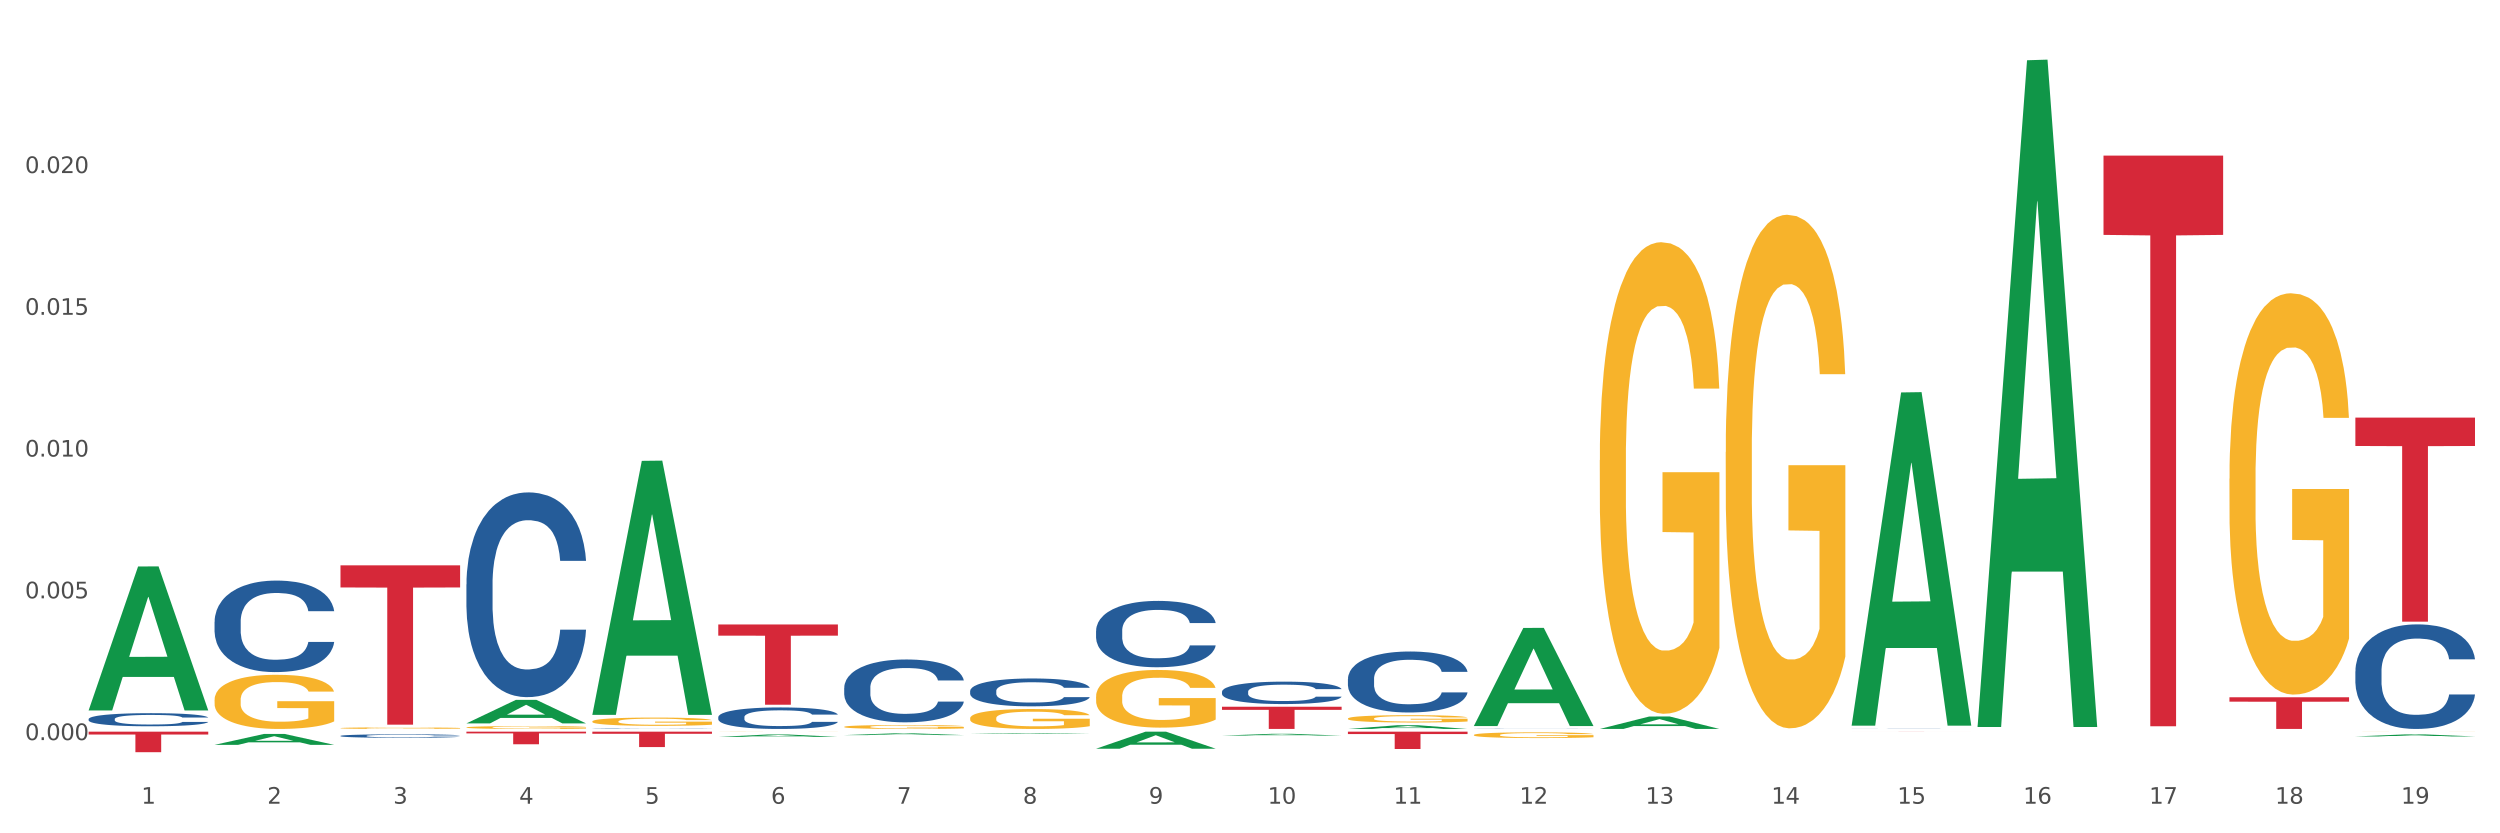 <?xml version="1.0" encoding="utf-8" standalone="no"?>
<!DOCTYPE svg PUBLIC "-//W3C//DTD SVG 1.1//EN"
  "http://www.w3.org/Graphics/SVG/1.1/DTD/svg11.dtd">
<svg xmlns:xlink="http://www.w3.org/1999/xlink" width="1080pt" height="360pt" viewBox="0 0 1080 360" xmlns="http://www.w3.org/2000/svg" version="1.1">
 <rect x="0" y="0" width="1080" height="360" fill="#333333" stroke="none"/>
 <defs>
  <style type="text/css">*{stroke-linejoin: round; stroke-linecap: butt}</style>
 </defs>
 <g id="figure_1">
  <g id="patch_1">
   <path d="M 0 360 
L 1080 360 
L 1080 0 
L 0 0 
z
" style="fill: #ffffff; stroke: #ffffff; stroke-linejoin: miter"/>
  </g>
  <g id="axes_1">
   <g id="matplotlib.axis_1">
    <g id="xtick_1">
     <g id="text_1">
      <!-- 1 -->
      <g style="fill: #4d4d4d" transform="translate(61.07 347.204) scale(0.096 -0.096)">
       <defs>
        <path id="DejaVuSans-31" d="M 794 531 
L 1825 531 
L 1825 4091 
L 703 3866 
L 703 4441 
L 1819 4666 
L 2450 4666 
L 2450 531 
L 3481 531 
L 3481 0 
L 794 0 
L 794 531 
z
" transform="scale(0.016)"/>
       </defs>
       <use xlink:href="#DejaVuSans-31"/>
      </g>
     </g>
    </g>
    <g id="xtick_2">
     <g id="text_2">
      <!-- 2 -->
      <g style="fill: #4d4d4d" transform="translate(115.472 347.204) scale(0.096 -0.096)">
       <defs>
        <path id="DejaVuSans-32" d="M 1228 531 
L 3431 531 
L 3431 0 
L 469 0 
L 469 531 
Q 828 903 1448 1529 
Q 2069 2156 2228 2338 
Q 2531 2678 2651 2914 
Q 2772 3150 2772 3378 
Q 2772 3750 2511 3984 
Q 2250 4219 1831 4219 
Q 1534 4219 1204 4116 
Q 875 4013 500 3803 
L 500 4441 
Q 881 4594 1212 4672 
Q 1544 4750 1819 4750 
Q 2544 4750 2975 4387 
Q 3406 4025 3406 3419 
Q 3406 3131 3298 2873 
Q 3191 2616 2906 2266 
Q 2828 2175 2409 1742 
Q 1991 1309 1228 531 
z
" transform="scale(0.016)"/>
       </defs>
       <use xlink:href="#DejaVuSans-32"/>
      </g>
     </g>
    </g>
    <g id="xtick_3">
     <g id="text_3">
      <!-- 3 -->
      <g style="fill: #4d4d4d" transform="translate(169.874 347.204) scale(0.096 -0.096)">
       <defs>
        <path id="DejaVuSans-33" d="M 2597 2516 
Q 3050 2419 3304 2112 
Q 3559 1806 3559 1356 
Q 3559 666 3084 287 
Q 2609 -91 1734 -91 
Q 1441 -91 1130 -33 
Q 819 25 488 141 
L 488 750 
Q 750 597 1062 519 
Q 1375 441 1716 441 
Q 2309 441 2620 675 
Q 2931 909 2931 1356 
Q 2931 1769 2642 2001 
Q 2353 2234 1838 2234 
L 1294 2234 
L 1294 2753 
L 1863 2753 
Q 2328 2753 2575 2939 
Q 2822 3125 2822 3475 
Q 2822 3834 2567 4026 
Q 2313 4219 1838 4219 
Q 1578 4219 1281 4162 
Q 984 4106 628 3988 
L 628 4550 
Q 988 4650 1302 4700 
Q 1616 4750 1894 4750 
Q 2613 4750 3031 4423 
Q 3450 4097 3450 3541 
Q 3450 3153 3228 2886 
Q 3006 2619 2597 2516 
z
" transform="scale(0.016)"/>
       </defs>
       <use xlink:href="#DejaVuSans-33"/>
      </g>
     </g>
    </g>
    <g id="xtick_4">
     <g id="text_4">
      <!-- 4 -->
      <g style="fill: #4d4d4d" transform="translate(224.276 347.204) scale(0.096 -0.096)">
       <defs>
        <path id="DejaVuSans-34" d="M 2419 4116 
L 825 1625 
L 2419 1625 
L 2419 4116 
z
M 2253 4666 
L 3047 4666 
L 3047 1625 
L 3713 1625 
L 3713 1100 
L 3047 1100 
L 3047 0 
L 2419 0 
L 2419 1100 
L 313 1100 
L 313 1709 
L 2253 4666 
z
" transform="scale(0.016)"/>
       </defs>
       <use xlink:href="#DejaVuSans-34"/>
      </g>
     </g>
    </g>
    <g id="xtick_5">
     <g id="text_5">
      <!-- 5 -->
      <g style="fill: #4d4d4d" transform="translate(278.678 347.204) scale(0.096 -0.096)">
       <defs>
        <path id="DejaVuSans-35" d="M 691 4666 
L 3169 4666 
L 3169 4134 
L 1269 4134 
L 1269 2991 
Q 1406 3038 1543 3061 
Q 1681 3084 1819 3084 
Q 2600 3084 3056 2656 
Q 3513 2228 3513 1497 
Q 3513 744 3044 326 
Q 2575 -91 1722 -91 
Q 1428 -91 1123 -41 
Q 819 9 494 109 
L 494 744 
Q 775 591 1075 516 
Q 1375 441 1709 441 
Q 2250 441 2565 725 
Q 2881 1009 2881 1497 
Q 2881 1984 2565 2268 
Q 2250 2553 1709 2553 
Q 1456 2553 1204 2497 
Q 953 2441 691 2322 
L 691 4666 
z
" transform="scale(0.016)"/>
       </defs>
       <use xlink:href="#DejaVuSans-35"/>
      </g>
     </g>
    </g>
    <g id="xtick_6">
     <g id="text_6">
      <!-- 6 -->
      <g style="fill: #4d4d4d" transform="translate(333.08 347.204) scale(0.096 -0.096)">
       <defs>
        <path id="DejaVuSans-36" d="M 2113 2584 
Q 1688 2584 1439 2293 
Q 1191 2003 1191 1497 
Q 1191 994 1439 701 
Q 1688 409 2113 409 
Q 2538 409 2786 701 
Q 3034 994 3034 1497 
Q 3034 2003 2786 2293 
Q 2538 2584 2113 2584 
z
M 3366 4563 
L 3366 3988 
Q 3128 4100 2886 4159 
Q 2644 4219 2406 4219 
Q 1781 4219 1451 3797 
Q 1122 3375 1075 2522 
Q 1259 2794 1537 2939 
Q 1816 3084 2150 3084 
Q 2853 3084 3261 2657 
Q 3669 2231 3669 1497 
Q 3669 778 3244 343 
Q 2819 -91 2113 -91 
Q 1303 -91 875 529 
Q 447 1150 447 2328 
Q 447 3434 972 4092 
Q 1497 4750 2381 4750 
Q 2619 4750 2861 4703 
Q 3103 4656 3366 4563 
z
" transform="scale(0.016)"/>
       </defs>
       <use xlink:href="#DejaVuSans-36"/>
      </g>
     </g>
    </g>
    <g id="xtick_7">
     <g id="text_7">
      <!-- 7 -->
      <g style="fill: #4d4d4d" transform="translate(387.482 347.204) scale(0.096 -0.096)">
       <defs>
        <path id="DejaVuSans-37" d="M 525 4666 
L 3525 4666 
L 3525 4397 
L 1831 0 
L 1172 0 
L 2766 4134 
L 525 4134 
L 525 4666 
z
" transform="scale(0.016)"/>
       </defs>
       <use xlink:href="#DejaVuSans-37"/>
      </g>
     </g>
    </g>
    <g id="xtick_8">
     <g id="text_8">
      <!-- 8 -->
      <g style="fill: #4d4d4d" transform="translate(441.884 347.204) scale(0.096 -0.096)">
       <defs>
        <path id="DejaVuSans-38" d="M 2034 2216 
Q 1584 2216 1326 1975 
Q 1069 1734 1069 1313 
Q 1069 891 1326 650 
Q 1584 409 2034 409 
Q 2484 409 2743 651 
Q 3003 894 3003 1313 
Q 3003 1734 2745 1975 
Q 2488 2216 2034 2216 
z
M 1403 2484 
Q 997 2584 770 2862 
Q 544 3141 544 3541 
Q 544 4100 942 4425 
Q 1341 4750 2034 4750 
Q 2731 4750 3128 4425 
Q 3525 4100 3525 3541 
Q 3525 3141 3298 2862 
Q 3072 2584 2669 2484 
Q 3125 2378 3379 2068 
Q 3634 1759 3634 1313 
Q 3634 634 3220 271 
Q 2806 -91 2034 -91 
Q 1263 -91 848 271 
Q 434 634 434 1313 
Q 434 1759 690 2068 
Q 947 2378 1403 2484 
z
M 1172 3481 
Q 1172 3119 1398 2916 
Q 1625 2713 2034 2713 
Q 2441 2713 2670 2916 
Q 2900 3119 2900 3481 
Q 2900 3844 2670 4047 
Q 2441 4250 2034 4250 
Q 1625 4250 1398 4047 
Q 1172 3844 1172 3481 
z
" transform="scale(0.016)"/>
       </defs>
       <use xlink:href="#DejaVuSans-38"/>
      </g>
     </g>
    </g>
    <g id="xtick_9">
     <g id="text_9">
      <!-- 9 -->
      <g style="fill: #4d4d4d" transform="translate(496.286 347.204) scale(0.096 -0.096)">
       <defs>
        <path id="DejaVuSans-39" d="M 703 97 
L 703 672 
Q 941 559 1184 500 
Q 1428 441 1663 441 
Q 2288 441 2617 861 
Q 2947 1281 2994 2138 
Q 2813 1869 2534 1725 
Q 2256 1581 1919 1581 
Q 1219 1581 811 2004 
Q 403 2428 403 3163 
Q 403 3881 828 4315 
Q 1253 4750 1959 4750 
Q 2769 4750 3195 4129 
Q 3622 3509 3622 2328 
Q 3622 1225 3098 567 
Q 2575 -91 1691 -91 
Q 1453 -91 1209 -44 
Q 966 3 703 97 
z
M 1959 2075 
Q 2384 2075 2632 2365 
Q 2881 2656 2881 3163 
Q 2881 3666 2632 3958 
Q 2384 4250 1959 4250 
Q 1534 4250 1286 3958 
Q 1038 3666 1038 3163 
Q 1038 2656 1286 2365 
Q 1534 2075 1959 2075 
z
" transform="scale(0.016)"/>
       </defs>
       <use xlink:href="#DejaVuSans-39"/>
      </g>
     </g>
    </g>
    <g id="xtick_10">
     <g id="text_10">
      <!-- 10 -->
      <g style="fill: #4d4d4d" transform="translate(547.634 347.204) scale(0.096 -0.096)">
       <defs>
        <path id="DejaVuSans-30" d="M 2034 4250 
Q 1547 4250 1301 3770 
Q 1056 3291 1056 2328 
Q 1056 1369 1301 889 
Q 1547 409 2034 409 
Q 2525 409 2770 889 
Q 3016 1369 3016 2328 
Q 3016 3291 2770 3770 
Q 2525 4250 2034 4250 
z
M 2034 4750 
Q 2819 4750 3233 4129 
Q 3647 3509 3647 2328 
Q 3647 1150 3233 529 
Q 2819 -91 2034 -91 
Q 1250 -91 836 529 
Q 422 1150 422 2328 
Q 422 3509 836 4129 
Q 1250 4750 2034 4750 
z
" transform="scale(0.016)"/>
       </defs>
       <use xlink:href="#DejaVuSans-31"/>
       <use xlink:href="#DejaVuSans-30" transform="translate(63.623 0)"/>
      </g>
     </g>
    </g>
    <g id="xtick_11">
     <g id="text_11">
      <!-- 11 -->
      <g style="fill: #4d4d4d" transform="translate(602.035 347.204) scale(0.096 -0.096)">
       <use xlink:href="#DejaVuSans-31"/>
       <use xlink:href="#DejaVuSans-31" transform="translate(63.623 0)"/>
      </g>
     </g>
    </g>
    <g id="xtick_12">
     <g id="text_12">
      <!-- 12 -->
      <g style="fill: #4d4d4d" transform="translate(656.437 347.204) scale(0.096 -0.096)">
       <use xlink:href="#DejaVuSans-31"/>
       <use xlink:href="#DejaVuSans-32" transform="translate(63.623 0)"/>
      </g>
     </g>
    </g>
    <g id="xtick_13">
     <g id="text_13">
      <!-- 13 -->
      <g style="fill: #4d4d4d" transform="translate(710.839 347.204) scale(0.096 -0.096)">
       <use xlink:href="#DejaVuSans-31"/>
       <use xlink:href="#DejaVuSans-33" transform="translate(63.623 0)"/>
      </g>
     </g>
    </g>
    <g id="xtick_14">
     <g id="text_14">
      <!-- 14 -->
      <g style="fill: #4d4d4d" transform="translate(765.241 347.204) scale(0.096 -0.096)">
       <use xlink:href="#DejaVuSans-31"/>
       <use xlink:href="#DejaVuSans-34" transform="translate(63.623 0)"/>
      </g>
     </g>
    </g>
    <g id="xtick_15">
     <g id="text_15">
      <!-- 15 -->
      <g style="fill: #4d4d4d" transform="translate(819.643 347.204) scale(0.096 -0.096)">
       <use xlink:href="#DejaVuSans-31"/>
       <use xlink:href="#DejaVuSans-35" transform="translate(63.623 0)"/>
      </g>
     </g>
    </g>
    <g id="xtick_16">
     <g id="text_16">
      <!-- 16 -->
      <g style="fill: #4d4d4d" transform="translate(874.045 347.204) scale(0.096 -0.096)">
       <use xlink:href="#DejaVuSans-31"/>
       <use xlink:href="#DejaVuSans-36" transform="translate(63.623 0)"/>
      </g>
     </g>
    </g>
    <g id="xtick_17">
     <g id="text_17">
      <!-- 17 -->
      <g style="fill: #4d4d4d" transform="translate(928.447 347.204) scale(0.096 -0.096)">
       <use xlink:href="#DejaVuSans-31"/>
       <use xlink:href="#DejaVuSans-37" transform="translate(63.623 0)"/>
      </g>
     </g>
    </g>
    <g id="xtick_18">
     <g id="text_18">
      <!-- 18 -->
      <g style="fill: #4d4d4d" transform="translate(982.849 347.204) scale(0.096 -0.096)">
       <use xlink:href="#DejaVuSans-31"/>
       <use xlink:href="#DejaVuSans-38" transform="translate(63.623 0)"/>
      </g>
     </g>
    </g>
    <g id="xtick_19">
     <g id="text_19">
      <!-- 19 -->
      <g style="fill: #4d4d4d" transform="translate(1037.251 347.204) scale(0.096 -0.096)">
       <use xlink:href="#DejaVuSans-31"/>
       <use xlink:href="#DejaVuSans-39" transform="translate(63.623 0)"/>
      </g>
     </g>
    </g>
    <g id="xtick_20"/>
    <g id="xtick_21"/>
    <g id="xtick_22"/>
    <g id="xtick_23"/>
    <g id="xtick_24"/>
    <g id="xtick_25"/>
    <g id="xtick_26"/>
    <g id="xtick_27"/>
    <g id="xtick_28"/>
    <g id="xtick_29"/>
    <g id="xtick_30"/>
    <g id="xtick_31"/>
    <g id="xtick_32"/>
    <g id="xtick_33"/>
    <g id="xtick_34"/>
    <g id="xtick_35"/>
    <g id="xtick_36"/>
    <g id="xtick_37"/>
   </g>
   <g id="matplotlib.axis_2">
    <g id="ytick_1">
     <g id="text_20">
      <!-- 0.000 -->
      <g style="fill: #4d4d4d" transform="translate(10.8 319.721) scale(0.096 -0.096)">
       <defs>
        <path id="DejaVuSans-2e" d="M 684 794 
L 1344 794 
L 1344 0 
L 684 0 
L 684 794 
z
" transform="scale(0.016)"/>
       </defs>
       <use xlink:href="#DejaVuSans-30"/>
       <use xlink:href="#DejaVuSans-2e" transform="translate(63.623 0)"/>
       <use xlink:href="#DejaVuSans-30" transform="translate(95.41 0)"/>
       <use xlink:href="#DejaVuSans-30" transform="translate(159.033 0)"/>
       <use xlink:href="#DejaVuSans-30" transform="translate(222.656 0)"/>
      </g>
     </g>
    </g>
    <g id="ytick_2">
     <g id="text_21">
      <!-- 0.005 -->
      <g style="fill: #4d4d4d" transform="translate(10.8 258.48) scale(0.096 -0.096)">
       <use xlink:href="#DejaVuSans-30"/>
       <use xlink:href="#DejaVuSans-2e" transform="translate(63.623 0)"/>
       <use xlink:href="#DejaVuSans-30" transform="translate(95.41 0)"/>
       <use xlink:href="#DejaVuSans-30" transform="translate(159.033 0)"/>
       <use xlink:href="#DejaVuSans-35" transform="translate(222.656 0)"/>
      </g>
     </g>
    </g>
    <g id="ytick_3">
     <g id="text_22">
      <!-- 0.010 -->
      <g style="fill: #4d4d4d" transform="translate(10.8 197.239) scale(0.096 -0.096)">
       <use xlink:href="#DejaVuSans-30"/>
       <use xlink:href="#DejaVuSans-2e" transform="translate(63.623 0)"/>
       <use xlink:href="#DejaVuSans-30" transform="translate(95.41 0)"/>
       <use xlink:href="#DejaVuSans-31" transform="translate(159.033 0)"/>
       <use xlink:href="#DejaVuSans-30" transform="translate(222.656 0)"/>
      </g>
     </g>
    </g>
    <g id="ytick_4">
     <g id="text_23">
      <!-- 0.015 -->
      <g style="fill: #4d4d4d" transform="translate(10.8 135.999) scale(0.096 -0.096)">
       <use xlink:href="#DejaVuSans-30"/>
       <use xlink:href="#DejaVuSans-2e" transform="translate(63.623 0)"/>
       <use xlink:href="#DejaVuSans-30" transform="translate(95.41 0)"/>
       <use xlink:href="#DejaVuSans-31" transform="translate(159.033 0)"/>
       <use xlink:href="#DejaVuSans-35" transform="translate(222.656 0)"/>
      </g>
     </g>
    </g>
    <g id="ytick_5">
     <g id="text_24">
      <!-- 0.020 -->
      <g style="fill: #4d4d4d" transform="translate(10.8 74.758) scale(0.096 -0.096)">
       <use xlink:href="#DejaVuSans-30"/>
       <use xlink:href="#DejaVuSans-2e" transform="translate(63.623 0)"/>
       <use xlink:href="#DejaVuSans-30" transform="translate(95.41 0)"/>
       <use xlink:href="#DejaVuSans-32" transform="translate(159.033 0)"/>
       <use xlink:href="#DejaVuSans-30" transform="translate(222.656 0)"/>
      </g>
     </g>
    </g>
    <g id="ytick_6"/>
    <g id="ytick_7"/>
    <g id="ytick_8"/>
    <g id="ytick_9"/>
    <g id="ytick_10"/>
   </g>
   <g id="PolyCollection_1">
    <path d="M 38.283 306.809 
L 38.336 306.751 
L 59.648 244.727 
L 68.493 244.669 
L 89.965 306.926 
L 79.735 306.926 
L 75.1 292.428 
L 53.095 292.428 
L 52.935 292.662 
L 48.46 306.926 
L 38.283 306.926 
L 38.283 306.809 
L 55.865 283.777 
L 72.329 283.718 
L 64.177 257.938 
L 64.071 257.822 
L 63.964 257.997 
L 55.812 283.718 
L 55.865 283.777 
L 38.283 306.809 
z
" clip-path="url(#p2fa4dc9c10)" style="fill: #109648"/>
    <path d="M 201.489 316.073 
L 253.171 316.073 
L 253.171 316.831 
L 232.841 316.836 
L 232.841 321.528 
L 221.696 321.528 
L 221.696 316.836 
L 201.489 316.831 
L 201.489 316.078 
L 201.489 316.073 
z
" clip-path="url(#p2fa4dc9c10)" style="fill: #d62839"/>
    <path d="M 255.891 316.073 
L 307.573 316.073 
L 307.573 316.997 
L 287.243 317.004 
L 287.243 322.724 
L 276.098 322.724 
L 276.098 317.004 
L 255.891 316.997 
L 255.891 316.08 
L 255.891 316.073 
z
" clip-path="url(#p2fa4dc9c10)" style="fill: #d62839"/>
    <path d="M 310.293 269.779 
L 361.975 269.779 
L 361.975 274.597 
L 341.645 274.629 
L 341.645 304.448 
L 330.5 304.448 
L 330.5 274.629 
L 310.293 274.597 
L 310.293 269.811 
L 310.293 269.779 
z
" clip-path="url(#p2fa4dc9c10)" style="fill: #d62839"/>
    <path d="M 527.901 305.315 
L 579.582 305.315 
L 579.582 306.649 
L 559.253 306.658 
L 559.253 314.912 
L 548.108 314.912 
L 548.108 306.658 
L 527.901 306.649 
L 527.901 305.324 
L 527.901 305.315 
z
" clip-path="url(#p2fa4dc9c10)" style="fill: #d62839"/>
    <path d="M 582.303 316.073 
L 633.984 316.073 
L 633.984 317.114 
L 613.655 317.121 
L 613.655 323.564 
L 602.51 323.564 
L 602.51 317.121 
L 582.303 317.114 
L 582.303 316.08 
L 582.303 316.073 
z
" clip-path="url(#p2fa4dc9c10)" style="fill: #d62839"/>
    <path d="M 799.91 316.073 
L 851.592 316.073 
L 851.592 316.078 
L 831.262 316.078 
L 831.262 316.107 
L 820.118 316.107 
L 820.118 316.078 
L 799.91 316.078 
L 799.91 316.073 
L 799.91 316.073 
z
" clip-path="url(#p2fa4dc9c10)" style="fill: #d62839"/>
    <path d="M 908.714 67.211 
L 960.396 67.211 
L 960.396 101.473 
L 940.066 101.704 
L 940.066 313.759 
L 928.922 313.759 
L 928.922 101.704 
L 908.714 101.473 
L 908.714 67.442 
L 908.714 67.211 
z
" clip-path="url(#p2fa4dc9c10)" style="fill: #d62839"/>
    <path d="M 147.087 244.211 
L 198.769 244.211 
L 198.769 253.779 
L 178.439 253.844 
L 178.439 313.066 
L 167.294 313.066 
L 167.294 253.844 
L 147.087 253.779 
L 147.087 244.275 
L 147.087 244.211 
z
" clip-path="url(#p2fa4dc9c10)" style="fill: #d62839"/>
    <path d="M 963.116 301.23 
L 1014.798 301.23 
L 1014.798 303.129 
L 994.468 303.142 
L 994.468 314.896 
L 983.324 314.896 
L 983.324 303.142 
L 963.116 303.129 
L 963.116 301.243 
L 963.116 301.23 
z
" clip-path="url(#p2fa4dc9c10)" style="fill: #d62839"/>
    <path d="M 636.704 317.508 
L 636.765 317.506 
L 636.765 317.425 
L 636.888 317.355 
L 637.498 317.185 
L 638.413 317.045 
L 639.084 316.971 
L 639.755 316.91 
L 640.549 316.849 
L 641.525 316.786 
L 643.294 316.693 
L 644.393 316.646 
L 645.735 316.596 
L 648.176 316.524 
L 649.945 316.483 
L 651.776 316.449 
L 654.766 316.408 
L 656.718 316.39 
L 658.793 316.377 
L 661.295 316.368 
L 663.186 316.365 
L 667.335 316.372 
L 670.874 316.393 
L 672.583 316.408 
L 674.779 316.435 
L 675.939 316.454 
L 677.83 316.49 
L 679.783 316.537 
L 681.125 316.578 
L 683.139 316.655 
L 684.664 316.731 
L 686.068 316.826 
L 686.8 316.892 
L 687.349 316.953 
L 687.837 317.023 
L 688.325 317.133 
L 677.342 317.133 
L 676.915 317.054 
L 676.244 316.98 
L 675.268 316.908 
L 674.413 316.862 
L 672.949 316.806 
L 671.607 316.77 
L 670.203 316.743 
L 668.495 316.72 
L 667.152 316.709 
L 665.261 316.7 
L 661.539 316.702 
L 659.037 316.72 
L 657.328 316.743 
L 656.23 316.763 
L 655.254 316.786 
L 654.155 316.817 
L 652.874 316.865 
L 651.959 316.908 
L 651.044 316.962 
L 650.311 317.016 
L 649.64 317.079 
L 649.091 317.147 
L 648.664 317.217 
L 648.298 317.303 
L 647.993 317.445 
L 647.993 317.755 
L 648.115 317.825 
L 648.42 317.917 
L 648.786 317.987 
L 649.396 318.071 
L 649.945 318.127 
L 650.983 318.209 
L 652.142 318.276 
L 653.057 318.319 
L 653.972 318.355 
L 655.559 318.405 
L 657.328 318.446 
L 658.854 318.471 
L 660.928 318.493 
L 662.332 318.502 
L 663.552 318.507 
L 666.542 318.507 
L 668.678 318.5 
L 671.057 318.484 
L 672.888 318.464 
L 674.413 318.439 
L 676.122 318.398 
L 677.22 318.36 
L 677.22 317.888 
L 663.796 317.886 
L 663.796 317.572 
L 688.386 317.572 
L 688.386 318.493 
L 687.349 318.541 
L 686.19 318.584 
L 684.969 318.622 
L 683.139 318.669 
L 680.942 318.715 
L 678.99 318.746 
L 676.915 318.773 
L 674.474 318.798 
L 671.301 318.821 
L 669.349 318.83 
L 666.908 318.837 
L 664.04 318.839 
L 661.539 318.834 
L 659.098 318.823 
L 656.535 318.803 
L 654.033 318.773 
L 652.142 318.744 
L 650.25 318.708 
L 648.237 318.66 
L 646.65 318.615 
L 645.43 318.575 
L 644.088 318.523 
L 642.623 318.455 
L 641.525 318.394 
L 640.549 318.331 
L 639.511 318.249 
L 638.779 318.179 
L 638.047 318.091 
L 637.62 318.026 
L 637.132 317.924 
L 636.765 317.782 
L 636.704 317.508 
z
" clip-path="url(#p2fa4dc9c10)" style="fill: #f7b32b"/>
    <path d="M 582.303 310.421 
L 582.364 310.418 
L 582.364 310.313 
L 582.486 310.224 
L 583.096 310.007 
L 584.011 309.827 
L 584.682 309.732 
L 585.353 309.654 
L 586.147 309.576 
L 587.123 309.495 
L 588.892 309.376 
L 589.991 309.315 
L 591.333 309.251 
L 593.774 309.159 
L 595.543 309.107 
L 597.374 309.063 
L 600.364 309.011 
L 602.316 308.988 
L 604.391 308.971 
L 606.893 308.959 
L 608.784 308.956 
L 612.933 308.965 
L 616.472 308.991 
L 618.181 309.011 
L 620.377 309.046 
L 621.537 309.069 
L 623.428 309.115 
L 625.381 309.176 
L 626.723 309.228 
L 628.737 309.327 
L 630.262 309.425 
L 631.666 309.547 
L 632.398 309.631 
L 632.947 309.709 
L 633.435 309.798 
L 633.923 309.94 
L 622.94 309.94 
L 622.513 309.839 
L 621.842 309.743 
L 620.866 309.651 
L 620.011 309.593 
L 618.547 309.521 
L 617.205 309.474 
L 615.801 309.44 
L 614.093 309.411 
L 612.75 309.396 
L 610.859 309.385 
L 607.137 309.387 
L 604.635 309.411 
L 602.926 309.44 
L 601.828 309.466 
L 600.852 309.495 
L 599.754 309.535 
L 598.472 309.596 
L 597.557 309.651 
L 596.642 309.72 
L 595.909 309.79 
L 595.238 309.871 
L 594.689 309.958 
L 594.262 310.047 
L 593.896 310.157 
L 593.591 310.339 
L 593.591 310.736 
L 593.713 310.826 
L 594.018 310.944 
L 594.384 311.034 
L 594.994 311.141 
L 595.543 311.213 
L 596.581 311.318 
L 597.74 311.404 
L 598.655 311.459 
L 599.57 311.506 
L 601.157 311.569 
L 602.926 311.621 
L 604.452 311.653 
L 606.526 311.682 
L 607.93 311.694 
L 609.15 311.699 
L 612.14 311.699 
L 614.276 311.691 
L 616.655 311.671 
L 618.486 311.645 
L 620.011 311.613 
L 621.72 311.561 
L 622.818 311.511 
L 622.818 310.907 
L 609.394 310.904 
L 609.394 310.502 
L 633.984 310.502 
L 633.984 311.682 
L 632.947 311.743 
L 631.788 311.798 
L 630.567 311.847 
L 628.737 311.908 
L 626.54 311.966 
L 624.588 312.006 
L 622.513 312.041 
L 620.072 312.073 
L 616.899 312.102 
L 614.947 312.113 
L 612.506 312.122 
L 609.638 312.125 
L 607.137 312.119 
L 604.696 312.105 
L 602.133 312.079 
L 599.632 312.041 
L 597.74 312.003 
L 595.848 311.957 
L 593.835 311.896 
L 592.248 311.838 
L 591.028 311.786 
L 589.686 311.72 
L 588.221 311.633 
L 587.123 311.555 
L 586.147 311.474 
L 585.109 311.37 
L 584.377 311.28 
L 583.645 311.167 
L 583.218 311.083 
L 582.73 310.953 
L 582.364 310.771 
L 582.303 310.421 
z
" clip-path="url(#p2fa4dc9c10)" style="fill: #f7b32b"/>
    <path d="M 473.499 300.936 
L 473.56 300.913 
L 473.56 300.094 
L 473.682 299.388 
L 474.292 297.681 
L 475.207 296.27 
L 475.878 295.519 
L 476.549 294.904 
L 477.343 294.289 
L 478.319 293.652 
L 480.089 292.719 
L 481.187 292.241 
L 482.529 291.74 
L 484.97 291.012 
L 486.739 290.602 
L 488.57 290.26 
L 491.56 289.851 
L 493.512 289.669 
L 495.587 289.532 
L 498.089 289.441 
L 499.98 289.418 
L 504.129 289.487 
L 507.668 289.691 
L 509.377 289.851 
L 511.574 290.124 
L 512.733 290.306 
L 514.624 290.67 
L 516.577 291.148 
L 517.919 291.558 
L 519.933 292.332 
L 521.458 293.106 
L 522.862 294.062 
L 523.594 294.722 
L 524.143 295.336 
L 524.631 296.042 
L 525.119 297.157 
L 514.136 297.157 
L 513.709 296.361 
L 513.038 295.61 
L 512.062 294.881 
L 511.207 294.426 
L 509.743 293.857 
L 508.401 293.493 
L 506.997 293.22 
L 505.289 292.992 
L 503.946 292.878 
L 502.055 292.787 
L 498.333 292.81 
L 495.831 292.992 
L 494.123 293.22 
L 493.024 293.424 
L 492.048 293.652 
L 490.95 293.971 
L 489.668 294.449 
L 488.753 294.881 
L 487.838 295.427 
L 487.106 295.974 
L 486.434 296.611 
L 485.885 297.294 
L 485.458 298 
L 485.092 298.865 
L 484.787 300.299 
L 484.787 303.417 
L 484.909 304.123 
L 485.214 305.056 
L 485.58 305.761 
L 486.19 306.604 
L 486.739 307.173 
L 487.777 307.992 
L 488.936 308.675 
L 489.851 309.107 
L 490.767 309.472 
L 492.353 309.972 
L 494.123 310.382 
L 495.648 310.633 
L 497.723 310.86 
L 499.126 310.951 
L 500.346 310.997 
L 503.336 310.997 
L 505.472 310.928 
L 507.851 310.769 
L 509.682 310.564 
L 511.207 310.314 
L 512.916 309.904 
L 514.014 309.517 
L 514.014 304.76 
L 500.59 304.737 
L 500.59 301.573 
L 525.18 301.573 
L 525.18 310.86 
L 524.143 311.338 
L 522.984 311.771 
L 521.763 312.158 
L 519.933 312.636 
L 517.736 313.091 
L 515.784 313.409 
L 513.709 313.683 
L 511.268 313.933 
L 508.096 314.161 
L 506.143 314.252 
L 503.702 314.32 
L 500.834 314.343 
L 498.333 314.297 
L 495.892 314.183 
L 493.329 313.979 
L 490.828 313.683 
L 488.936 313.387 
L 487.045 313.023 
L 485.031 312.545 
L 483.444 312.089 
L 482.224 311.68 
L 480.882 311.156 
L 479.417 310.473 
L 478.319 309.859 
L 477.343 309.221 
L 476.305 308.402 
L 475.573 307.696 
L 474.841 306.808 
L 474.414 306.148 
L 473.926 305.124 
L 473.56 303.69 
L 473.499 300.936 
z
" clip-path="url(#p2fa4dc9c10)" style="fill: #f7b32b"/>
    <path d="M 419.097 310.276 
L 419.158 310.268 
L 419.158 309.985 
L 419.28 309.741 
L 419.89 309.151 
L 420.805 308.663 
L 421.476 308.403 
L 422.148 308.191 
L 422.941 307.978 
L 423.917 307.758 
L 425.687 307.435 
L 426.785 307.27 
L 428.127 307.097 
L 430.568 306.845 
L 432.337 306.703 
L 434.168 306.585 
L 437.158 306.443 
L 439.11 306.38 
L 441.185 306.333 
L 443.687 306.302 
L 445.578 306.294 
L 449.727 306.317 
L 453.266 306.388 
L 454.975 306.443 
L 457.172 306.538 
L 458.331 306.601 
L 460.222 306.727 
L 462.175 306.892 
L 463.517 307.034 
L 465.531 307.301 
L 467.056 307.569 
L 468.46 307.899 
L 469.192 308.128 
L 469.741 308.34 
L 470.229 308.584 
L 470.718 308.97 
L 459.734 308.97 
L 459.307 308.694 
L 458.636 308.435 
L 457.66 308.183 
L 456.806 308.025 
L 455.341 307.829 
L 453.999 307.703 
L 452.595 307.608 
L 450.887 307.529 
L 449.544 307.49 
L 447.653 307.459 
L 443.931 307.466 
L 441.429 307.529 
L 439.721 307.608 
L 438.622 307.679 
L 437.646 307.758 
L 436.548 307.868 
L 435.266 308.033 
L 434.351 308.183 
L 433.436 308.372 
L 432.704 308.561 
L 432.032 308.781 
L 431.483 309.017 
L 431.056 309.261 
L 430.69 309.56 
L 430.385 310.056 
L 430.385 311.134 
L 430.507 311.378 
L 430.812 311.701 
L 431.178 311.945 
L 431.788 312.236 
L 432.337 312.433 
L 433.375 312.716 
L 434.534 312.952 
L 435.449 313.102 
L 436.365 313.228 
L 437.951 313.401 
L 439.721 313.543 
L 441.246 313.629 
L 443.321 313.708 
L 444.724 313.739 
L 445.944 313.755 
L 448.934 313.755 
L 451.07 313.731 
L 453.45 313.676 
L 455.28 313.606 
L 456.806 313.519 
L 458.514 313.377 
L 459.612 313.243 
L 459.612 311.599 
L 446.188 311.591 
L 446.188 310.497 
L 470.779 310.497 
L 470.779 313.708 
L 469.741 313.873 
L 468.582 314.023 
L 467.362 314.156 
L 465.531 314.322 
L 463.334 314.479 
L 461.382 314.589 
L 459.307 314.684 
L 456.867 314.77 
L 453.694 314.849 
L 451.741 314.881 
L 449.3 314.904 
L 446.433 314.912 
L 443.931 314.896 
L 441.49 314.857 
L 438.927 314.786 
L 436.426 314.684 
L 434.534 314.581 
L 432.643 314.456 
L 430.629 314.29 
L 429.043 314.133 
L 427.822 313.991 
L 426.48 313.81 
L 425.015 313.574 
L 423.917 313.362 
L 422.941 313.141 
L 421.903 312.858 
L 421.171 312.614 
L 420.439 312.307 
L 420.012 312.079 
L 419.524 311.724 
L 419.158 311.229 
L 419.097 310.276 
z
" clip-path="url(#p2fa4dc9c10)" style="fill: #f7b32b"/>
    <path d="M 364.695 313.996 
L 364.756 313.995 
L 364.756 313.939 
L 364.878 313.89 
L 365.488 313.774 
L 366.403 313.677 
L 367.074 313.626 
L 367.746 313.584 
L 368.539 313.542 
L 369.515 313.499 
L 371.285 313.435 
L 372.383 313.402 
L 373.725 313.368 
L 376.166 313.318 
L 377.936 313.29 
L 379.766 313.267 
L 382.756 313.239 
L 384.708 313.226 
L 386.783 313.217 
L 389.285 313.211 
L 391.176 313.209 
L 395.326 313.214 
L 398.865 313.228 
L 400.573 313.239 
L 402.77 313.257 
L 403.929 313.27 
L 405.821 313.295 
L 407.773 313.327 
L 409.115 313.355 
L 411.129 313.408 
L 412.654 313.461 
L 414.058 313.527 
L 414.79 313.572 
L 415.339 313.614 
L 415.827 313.662 
L 416.316 313.738 
L 405.332 313.738 
L 404.905 313.684 
L 404.234 313.632 
L 403.258 313.582 
L 402.404 313.551 
L 400.939 313.513 
L 399.597 313.488 
L 398.193 313.469 
L 396.485 313.453 
L 395.142 313.446 
L 393.251 313.439 
L 389.529 313.441 
L 387.027 313.453 
L 385.319 313.469 
L 384.22 313.483 
L 383.244 313.499 
L 382.146 313.52 
L 380.864 313.553 
L 379.949 313.582 
L 379.034 313.62 
L 378.302 313.657 
L 377.63 313.701 
L 377.081 313.747 
L 376.654 313.796 
L 376.288 313.855 
L 375.983 313.953 
L 375.983 314.166 
L 376.105 314.214 
L 376.41 314.278 
L 376.776 314.326 
L 377.386 314.383 
L 377.936 314.422 
L 378.973 314.478 
L 380.132 314.525 
L 381.047 314.554 
L 381.963 314.579 
L 383.549 314.613 
L 385.319 314.641 
L 386.844 314.659 
L 388.919 314.674 
L 390.322 314.68 
L 391.542 314.683 
L 394.532 314.683 
L 396.668 314.679 
L 399.048 314.668 
L 400.878 314.654 
L 402.404 314.637 
L 404.112 314.609 
L 405.21 314.582 
L 405.21 314.257 
L 391.787 314.256 
L 391.787 314.04 
L 416.377 314.04 
L 416.377 314.674 
L 415.339 314.707 
L 414.18 314.736 
L 412.96 314.763 
L 411.129 314.795 
L 408.932 314.827 
L 406.98 314.848 
L 404.905 314.867 
L 402.465 314.884 
L 399.292 314.9 
L 397.339 314.906 
L 394.898 314.91 
L 392.031 314.912 
L 389.529 314.909 
L 387.088 314.901 
L 384.525 314.887 
L 382.024 314.867 
L 380.132 314.847 
L 378.241 314.822 
L 376.227 314.789 
L 374.641 314.758 
L 373.42 314.73 
L 372.078 314.694 
L 370.613 314.648 
L 369.515 314.606 
L 368.539 314.562 
L 367.502 314.506 
L 366.769 314.458 
L 366.037 314.397 
L 365.61 314.352 
L 365.122 314.282 
L 364.756 314.184 
L 364.695 313.996 
z
" clip-path="url(#p2fa4dc9c10)" style="fill: #f7b32b"/>
    <path d="M 310.293 316.101 
L 310.354 316.101 
L 310.354 316.099 
L 310.476 316.098 
L 311.086 316.093 
L 312.001 316.09 
L 312.672 316.088 
L 313.344 316.087 
L 314.137 316.085 
L 315.113 316.084 
L 316.883 316.081 
L 317.981 316.08 
L 319.323 316.079 
L 321.764 316.077 
L 323.534 316.076 
L 325.364 316.075 
L 328.354 316.074 
L 330.307 316.074 
L 332.381 316.074 
L 334.883 316.073 
L 336.774 316.073 
L 340.924 316.073 
L 344.463 316.074 
L 346.171 316.074 
L 348.368 316.075 
L 349.527 316.075 
L 351.419 316.076 
L 353.371 316.078 
L 354.714 316.079 
L 356.727 316.08 
L 358.253 316.082 
L 359.656 316.085 
L 360.388 316.086 
L 360.937 316.088 
L 361.425 316.089 
L 361.914 316.092 
L 350.93 316.092 
L 350.503 316.09 
L 349.832 316.088 
L 348.856 316.087 
L 348.002 316.086 
L 346.537 316.084 
L 345.195 316.083 
L 343.791 316.083 
L 342.083 316.082 
L 340.741 316.082 
L 338.849 316.082 
L 335.127 316.082 
L 332.625 316.082 
L 330.917 316.083 
L 329.818 316.083 
L 328.842 316.084 
L 327.744 316.084 
L 326.462 316.086 
L 325.547 316.087 
L 324.632 316.088 
L 323.9 316.089 
L 323.228 316.091 
L 322.679 316.093 
L 322.252 316.094 
L 321.886 316.096 
L 321.581 316.1 
L 321.581 316.107 
L 321.703 316.109 
L 322.008 316.111 
L 322.374 316.113 
L 322.984 316.115 
L 323.534 316.117 
L 324.571 316.119 
L 325.73 316.12 
L 326.645 316.121 
L 327.561 316.122 
L 329.147 316.123 
L 330.917 316.124 
L 332.442 316.125 
L 334.517 316.126 
L 335.92 316.126 
L 337.14 316.126 
L 340.13 316.126 
L 342.266 316.126 
L 344.646 316.125 
L 346.476 316.125 
L 348.002 316.124 
L 349.71 316.123 
L 350.808 316.122 
L 350.808 316.111 
L 337.385 316.111 
L 337.385 316.103 
L 361.975 316.103 
L 361.975 316.126 
L 360.937 316.127 
L 359.778 316.128 
L 358.558 316.129 
L 356.727 316.13 
L 354.53 316.131 
L 352.578 316.132 
L 350.503 316.132 
L 348.063 316.133 
L 344.89 316.134 
L 342.937 316.134 
L 340.496 316.134 
L 337.629 316.134 
L 335.127 316.134 
L 332.686 316.134 
L 330.123 316.133 
L 327.622 316.132 
L 325.73 316.132 
L 323.839 316.131 
L 321.825 316.13 
L 320.239 316.129 
L 319.018 316.128 
L 317.676 316.126 
L 316.211 316.125 
L 315.113 316.123 
L 314.137 316.122 
L 313.1 316.12 
L 312.367 316.118 
L 311.635 316.116 
L 311.208 316.114 
L 310.72 316.112 
L 310.354 316.108 
L 310.293 316.101 
z
" clip-path="url(#p2fa4dc9c10)" style="fill: #f7b32b"/>
    <path d="M 255.891 311.645 
L 255.952 311.642 
L 255.952 311.524 
L 256.074 311.423 
L 256.684 311.178 
L 257.599 310.975 
L 258.27 310.867 
L 258.942 310.779 
L 259.735 310.69 
L 260.711 310.599 
L 262.481 310.465 
L 263.579 310.396 
L 264.921 310.324 
L 267.362 310.219 
L 269.132 310.16 
L 270.962 310.111 
L 273.952 310.052 
L 275.905 310.026 
L 277.979 310.007 
L 280.481 309.994 
L 282.372 309.99 
L 286.522 310 
L 290.061 310.03 
L 291.769 310.052 
L 293.966 310.092 
L 295.125 310.118 
L 297.017 310.17 
L 298.969 310.239 
L 300.312 310.298 
L 302.325 310.409 
L 303.851 310.52 
L 305.254 310.658 
L 305.986 310.752 
L 306.535 310.841 
L 307.024 310.942 
L 307.512 311.102 
L 296.528 311.102 
L 296.101 310.988 
L 295.43 310.88 
L 294.454 310.775 
L 293.6 310.71 
L 292.135 310.628 
L 290.793 310.576 
L 289.389 310.537 
L 287.681 310.504 
L 286.339 310.487 
L 284.447 310.474 
L 280.725 310.478 
L 278.223 310.504 
L 276.515 310.537 
L 275.416 310.566 
L 274.44 310.599 
L 273.342 310.644 
L 272.06 310.713 
L 271.145 310.775 
L 270.23 310.854 
L 269.498 310.932 
L 268.827 311.024 
L 268.277 311.122 
L 267.85 311.223 
L 267.484 311.348 
L 267.179 311.554 
L 267.179 312.002 
L 267.301 312.103 
L 267.606 312.237 
L 267.972 312.339 
L 268.582 312.46 
L 269.132 312.542 
L 270.169 312.659 
L 271.328 312.758 
L 272.244 312.82 
L 273.159 312.872 
L 274.745 312.944 
L 276.515 313.003 
L 278.04 313.039 
L 280.115 313.072 
L 281.518 313.085 
L 282.739 313.091 
L 285.728 313.091 
L 287.864 313.081 
L 290.244 313.058 
L 292.074 313.029 
L 293.6 312.993 
L 295.308 312.934 
L 296.406 312.879 
L 296.406 312.195 
L 282.983 312.192 
L 282.983 311.737 
L 307.573 311.737 
L 307.573 313.072 
L 306.535 313.14 
L 305.376 313.202 
L 304.156 313.258 
L 302.325 313.327 
L 300.129 313.392 
L 298.176 313.438 
L 296.101 313.477 
L 293.661 313.513 
L 290.488 313.546 
L 288.535 313.559 
L 286.094 313.569 
L 283.227 313.572 
L 280.725 313.565 
L 278.284 313.549 
L 275.722 313.52 
L 273.22 313.477 
L 271.328 313.435 
L 269.437 313.382 
L 267.423 313.314 
L 265.837 313.248 
L 264.616 313.189 
L 263.274 313.114 
L 261.81 313.016 
L 260.711 312.928 
L 259.735 312.836 
L 258.698 312.718 
L 257.965 312.617 
L 257.233 312.489 
L 256.806 312.394 
L 256.318 312.247 
L 255.952 312.041 
L 255.891 311.645 
z
" clip-path="url(#p2fa4dc9c10)" style="fill: #f7b32b"/>
    <path d="M 1017.518 180.409 
L 1069.2 180.409 
L 1069.2 192.661 
L 1048.87 192.743 
L 1048.87 268.568 
L 1037.726 268.568 
L 1037.726 192.743 
L 1017.518 192.661 
L 1017.518 180.492 
L 1017.518 180.409 
z
" clip-path="url(#p2fa4dc9c10)" style="fill: #d62839"/>
    <path d="M 201.489 314.247 
L 201.55 314.246 
L 201.55 314.205 
L 201.672 314.17 
L 202.282 314.085 
L 203.197 314.015 
L 203.869 313.978 
L 204.54 313.948 
L 205.333 313.917 
L 206.309 313.885 
L 208.079 313.839 
L 209.177 313.815 
L 210.519 313.791 
L 212.96 313.754 
L 214.73 313.734 
L 216.56 313.717 
L 219.55 313.697 
L 221.503 313.688 
L 223.577 313.681 
L 226.079 313.677 
L 227.97 313.675 
L 232.12 313.679 
L 235.659 313.689 
L 237.367 313.697 
L 239.564 313.71 
L 240.723 313.719 
L 242.615 313.738 
L 244.567 313.761 
L 245.91 313.782 
L 247.923 313.82 
L 249.449 313.858 
L 250.852 313.906 
L 251.584 313.939 
L 252.133 313.969 
L 252.622 314.004 
L 253.11 314.059 
L 242.127 314.059 
L 241.699 314.02 
L 241.028 313.983 
L 240.052 313.946 
L 239.198 313.924 
L 237.733 313.896 
L 236.391 313.878 
L 234.987 313.864 
L 233.279 313.853 
L 231.937 313.847 
L 230.045 313.843 
L 226.323 313.844 
L 223.821 313.853 
L 222.113 313.864 
L 221.014 313.874 
L 220.038 313.885 
L 218.94 313.901 
L 217.659 313.925 
L 216.743 313.946 
L 215.828 313.974 
L 215.096 314.001 
L 214.425 314.032 
L 213.875 314.066 
L 213.448 314.101 
L 213.082 314.144 
L 212.777 314.215 
L 212.777 314.37 
L 212.899 314.405 
L 213.204 314.451 
L 213.57 314.486 
L 214.181 314.528 
L 214.73 314.556 
L 215.767 314.597 
L 216.926 314.631 
L 217.842 314.652 
L 218.757 314.67 
L 220.343 314.695 
L 222.113 314.716 
L 223.638 314.728 
L 225.713 314.739 
L 227.116 314.744 
L 228.337 314.746 
L 231.326 314.746 
L 233.462 314.743 
L 235.842 314.735 
L 237.672 314.725 
L 239.198 314.712 
L 240.906 314.692 
L 242.005 314.673 
L 242.005 314.437 
L 228.581 314.435 
L 228.581 314.278 
L 253.171 314.278 
L 253.171 314.739 
L 252.133 314.763 
L 250.974 314.784 
L 249.754 314.804 
L 247.923 314.827 
L 245.727 314.85 
L 243.774 314.866 
L 241.699 314.879 
L 239.259 314.892 
L 236.086 314.903 
L 234.133 314.908 
L 231.693 314.911 
L 228.825 314.912 
L 226.323 314.91 
L 223.882 314.904 
L 221.32 314.894 
L 218.818 314.879 
L 216.926 314.865 
L 215.035 314.847 
L 213.021 314.823 
L 211.435 314.8 
L 210.214 314.78 
L 208.872 314.754 
L 207.408 314.72 
L 206.309 314.69 
L 205.333 314.658 
L 204.296 314.617 
L 203.563 314.582 
L 202.831 314.538 
L 202.404 314.505 
L 201.916 314.455 
L 201.55 314.383 
L 201.489 314.247 
z
" clip-path="url(#p2fa4dc9c10)" style="fill: #f7b32b"/>
    <path d="M 691.106 198.772 
L 691.167 198.586 
L 691.167 191.888 
L 691.289 186.12 
L 691.9 172.165 
L 692.815 160.629 
L 693.486 154.489 
L 694.157 149.465 
L 694.951 144.441 
L 695.927 139.232 
L 697.696 131.603 
L 698.795 127.696 
L 700.137 123.602 
L 702.578 117.648 
L 704.347 114.299 
L 706.178 111.508 
L 709.168 108.159 
L 711.12 106.67 
L 713.195 105.554 
L 715.696 104.81 
L 717.588 104.624 
L 721.737 105.182 
L 725.276 106.856 
L 726.985 108.159 
L 729.181 110.392 
L 730.341 111.88 
L 732.232 114.857 
L 734.185 118.765 
L 735.527 122.114 
L 737.541 128.44 
L 739.066 134.766 
L 740.47 142.581 
L 741.202 147.977 
L 741.751 153 
L 742.239 158.768 
L 742.727 167.885 
L 731.744 167.885 
L 731.317 161.373 
L 730.646 155.233 
L 729.67 149.279 
L 728.815 145.558 
L 727.351 140.906 
L 726.008 137.929 
L 724.605 135.696 
L 722.897 133.836 
L 721.554 132.905 
L 719.663 132.161 
L 715.941 132.347 
L 713.439 133.836 
L 711.73 135.696 
L 710.632 137.371 
L 709.656 139.232 
L 708.557 141.836 
L 707.276 145.744 
L 706.361 149.279 
L 705.446 153.745 
L 704.713 158.21 
L 704.042 163.42 
L 703.493 169.002 
L 703.066 174.77 
L 702.7 181.84 
L 702.395 193.562 
L 702.395 219.053 
L 702.517 224.821 
L 702.822 232.449 
L 703.188 238.217 
L 703.798 245.102 
L 704.347 249.753 
L 705.385 256.452 
L 706.544 262.034 
L 707.459 265.569 
L 708.374 268.546 
L 709.961 272.639 
L 711.73 275.988 
L 713.256 278.035 
L 715.33 279.896 
L 716.734 280.64 
L 717.954 281.012 
L 720.944 281.012 
L 723.08 280.454 
L 725.459 279.152 
L 727.29 277.477 
L 728.815 275.43 
L 730.524 272.081 
L 731.622 268.918 
L 731.622 230.031 
L 718.198 229.845 
L 718.198 203.982 
L 742.788 203.982 
L 742.788 279.896 
L 741.751 283.803 
L 740.592 287.338 
L 739.371 290.501 
L 737.541 294.409 
L 735.344 298.13 
L 733.392 300.735 
L 731.317 302.968 
L 728.876 305.014 
L 725.703 306.875 
L 723.751 307.619 
L 721.31 308.177 
L 718.442 308.364 
L 715.941 307.991 
L 713.5 307.061 
L 710.937 305.386 
L 708.435 302.968 
L 706.544 300.549 
L 704.652 297.572 
L 702.639 293.664 
L 701.052 289.943 
L 699.832 286.594 
L 698.49 282.315 
L 697.025 276.733 
L 695.927 271.709 
L 694.951 266.499 
L 693.913 259.801 
L 693.181 254.033 
L 692.449 246.776 
L 692.022 241.381 
L 691.534 233.008 
L 691.167 221.286 
L 691.106 198.772 
z
" clip-path="url(#p2fa4dc9c10)" style="fill: #f7b32b"/>
    <path d="M 963.116 206.803 
L 963.177 206.645 
L 963.177 200.944 
L 963.299 196.036 
L 963.909 184.16 
L 964.825 174.342 
L 965.496 169.117 
L 966.167 164.842 
L 966.96 160.566 
L 967.937 156.133 
L 969.706 149.64 
L 970.804 146.315 
L 972.147 142.832 
L 974.587 137.764 
L 976.357 134.914 
L 978.188 132.539 
L 981.177 129.689 
L 983.13 128.422 
L 985.205 127.472 
L 987.706 126.839 
L 989.598 126.68 
L 993.747 127.155 
L 997.286 128.58 
L 998.995 129.689 
L 1001.191 131.589 
L 1002.35 132.856 
L 1004.242 135.389 
L 1006.195 138.715 
L 1007.537 141.565 
L 1009.551 146.949 
L 1011.076 152.332 
L 1012.479 158.983 
L 1013.212 163.575 
L 1013.761 167.85 
L 1014.249 172.759 
L 1014.737 180.518 
L 1003.754 180.518 
L 1003.327 174.976 
L 1002.656 169.75 
L 1001.679 164.683 
L 1000.825 161.516 
L 999.361 157.558 
L 998.018 155.024 
L 996.615 153.124 
L 994.906 151.541 
L 993.564 150.749 
L 991.672 150.115 
L 987.95 150.274 
L 985.449 151.541 
L 983.74 153.124 
L 982.642 154.549 
L 981.666 156.133 
L 980.567 158.349 
L 979.286 161.675 
L 978.371 164.683 
L 977.455 168.484 
L 976.723 172.284 
L 976.052 176.717 
L 975.503 181.468 
L 975.076 186.377 
L 974.71 192.394 
L 974.404 202.369 
L 974.404 224.063 
L 974.526 228.971 
L 974.832 235.464 
L 975.198 240.372 
L 975.808 246.231 
L 976.357 250.19 
L 977.394 255.89 
L 978.554 260.641 
L 979.469 263.649 
L 980.384 266.183 
L 981.971 269.666 
L 983.74 272.516 
L 985.266 274.258 
L 987.34 275.842 
L 988.744 276.475 
L 989.964 276.792 
L 992.954 276.792 
L 995.089 276.317 
L 997.469 275.208 
L 999.3 273.783 
L 1000.825 272.041 
L 1002.534 269.191 
L 1003.632 266.499 
L 1003.632 233.405 
L 990.208 233.247 
L 990.208 211.237 
L 1014.798 211.237 
L 1014.798 275.842 
L 1013.761 279.167 
L 1012.601 282.176 
L 1011.381 284.867 
L 1009.551 288.193 
L 1007.354 291.36 
L 1005.401 293.576 
L 1003.327 295.477 
L 1000.886 297.218 
L 997.713 298.802 
L 995.761 299.435 
L 993.32 299.91 
L 990.452 300.069 
L 987.95 299.752 
L 985.51 298.96 
L 982.947 297.535 
L 980.445 295.477 
L 978.554 293.418 
L 976.662 290.885 
L 974.649 287.559 
L 973.062 284.392 
L 971.842 281.542 
L 970.499 277.9 
L 969.035 273.15 
L 967.937 268.875 
L 966.96 264.441 
L 965.923 258.74 
L 965.191 253.832 
L 964.459 247.656 
L 964.031 243.064 
L 963.543 235.939 
L 963.177 225.963 
L 963.116 206.803 
z
" clip-path="url(#p2fa4dc9c10)" style="fill: #f7b32b"/>
    <path d="M 1017.518 290.03 
L 1017.579 289.989 
L 1017.579 288.834 
L 1017.763 287.266 
L 1018.434 284.377 
L 1019.29 282.19 
L 1020.756 279.632 
L 1021.55 278.559 
L 1022.589 277.363 
L 1024.727 275.423 
L 1027.17 273.773 
L 1028.881 272.865 
L 1030.164 272.287 
L 1033.035 271.256 
L 1034.684 270.802 
L 1036.395 270.431 
L 1037.861 270.183 
L 1040.305 269.894 
L 1042.259 269.77 
L 1044.52 269.729 
L 1046.414 269.77 
L 1048.918 269.935 
L 1052.584 270.431 
L 1053.989 270.719 
L 1055.882 271.215 
L 1057.837 271.875 
L 1059.426 272.535 
L 1061.258 273.484 
L 1063.152 274.722 
L 1064.985 276.29 
L 1066.268 277.734 
L 1067.306 279.261 
L 1068.223 281.118 
L 1068.895 283.14 
L 1069.2 284.831 
L 1058.021 284.831 
L 1057.715 283.305 
L 1057.104 281.654 
L 1056.493 280.54 
L 1055.821 279.632 
L 1054.783 278.601 
L 1053.866 277.94 
L 1052.339 277.156 
L 1050.934 276.661 
L 1049.773 276.372 
L 1048.368 276.125 
L 1045.375 275.877 
L 1043.237 275.877 
L 1041.893 275.96 
L 1040.244 276.166 
L 1038.838 276.455 
L 1037.189 276.95 
L 1035.906 277.486 
L 1034.623 278.188 
L 1033.89 278.683 
L 1032.791 279.591 
L 1032.057 280.334 
L 1031.08 281.613 
L 1030.53 282.521 
L 1029.553 284.873 
L 1029.125 286.606 
L 1028.942 287.802 
L 1028.82 289.123 
L 1028.82 295.56 
L 1029.186 298.448 
L 1029.492 299.686 
L 1029.98 301.089 
L 1030.897 302.904 
L 1032.241 304.679 
L 1033.646 305.958 
L 1034.807 306.742 
L 1035.906 307.32 
L 1037.006 307.774 
L 1038.35 308.186 
L 1039.449 308.434 
L 1041.099 308.681 
L 1043.054 308.805 
L 1044.581 308.805 
L 1047.696 308.599 
L 1049.102 308.392 
L 1050.445 308.104 
L 1051.912 307.65 
L 1053.072 307.155 
L 1053.744 306.783 
L 1054.844 305.999 
L 1055.699 305.174 
L 1056.432 304.225 
L 1056.921 303.4 
L 1057.471 302.162 
L 1057.898 300.759 
L 1058.021 300.016 
L 1069.2 300.016 
L 1068.956 301.502 
L 1068.528 302.946 
L 1067.673 304.885 
L 1067.001 305.999 
L 1065.962 307.361 
L 1064.863 308.516 
L 1063.335 309.795 
L 1061.93 310.744 
L 1060.464 311.57 
L 1058.876 312.312 
L 1056.005 313.344 
L 1054.966 313.633 
L 1052.767 314.128 
L 1051.056 314.417 
L 1048.552 314.706 
L 1045.986 314.871 
L 1043.298 314.912 
L 1040.915 314.83 
L 1038.289 314.582 
L 1036.639 314.334 
L 1034.807 313.963 
L 1032.668 313.385 
L 1030.652 312.684 
L 1028.759 311.859 
L 1026.987 310.91 
L 1025.338 309.837 
L 1023.199 308.062 
L 1021.611 306.329 
L 1020.45 304.72 
L 1019.656 303.358 
L 1018.862 301.625 
L 1018.434 300.429 
L 1017.763 297.54 
L 1017.518 294.858 
L 1017.518 290.03 
z
" clip-path="url(#p2fa4dc9c10)" style="fill: #255c99"/>
    <path d="M 799.91 314.68 
L 799.971 314.68 
L 799.971 314.678 
L 800.155 314.676 
L 800.827 314.672 
L 801.682 314.669 
L 803.148 314.665 
L 803.942 314.664 
L 804.981 314.662 
L 807.119 314.659 
L 809.563 314.657 
L 811.273 314.656 
L 812.556 314.655 
L 815.427 314.654 
L 817.077 314.653 
L 818.787 314.653 
L 820.253 314.652 
L 822.697 314.652 
L 824.652 314.652 
L 826.912 314.652 
L 828.806 314.652 
L 831.31 314.652 
L 834.976 314.653 
L 836.381 314.653 
L 838.275 314.654 
L 840.23 314.655 
L 841.818 314.655 
L 843.651 314.657 
L 845.544 314.659 
L 847.377 314.661 
L 848.66 314.663 
L 849.698 314.665 
L 850.615 314.667 
L 851.287 314.67 
L 851.592 314.672 
L 840.413 314.672 
L 840.107 314.67 
L 839.496 314.668 
L 838.886 314.667 
L 838.214 314.665 
L 837.175 314.664 
L 836.259 314.663 
L 834.731 314.662 
L 833.326 314.661 
L 832.166 314.661 
L 830.761 314.66 
L 827.767 314.66 
L 825.629 314.66 
L 824.285 314.66 
L 822.636 314.66 
L 821.231 314.661 
L 819.581 314.662 
L 818.298 314.662 
L 817.015 314.663 
L 816.282 314.664 
L 815.183 314.665 
L 814.45 314.666 
L 813.472 314.668 
L 812.922 314.669 
L 811.945 314.672 
L 811.517 314.675 
L 811.334 314.676 
L 811.212 314.678 
L 811.212 314.687 
L 811.578 314.691 
L 811.884 314.693 
L 812.373 314.695 
L 813.289 314.697 
L 814.633 314.7 
L 816.038 314.701 
L 817.199 314.703 
L 818.298 314.703 
L 819.398 314.704 
L 820.742 314.705 
L 821.842 314.705 
L 823.491 314.705 
L 825.446 314.705 
L 826.973 314.705 
L 830.089 314.705 
L 831.494 314.705 
L 832.838 314.704 
L 834.304 314.704 
L 835.465 314.703 
L 836.137 314.703 
L 837.236 314.702 
L 838.091 314.7 
L 838.824 314.699 
L 839.313 314.698 
L 839.863 314.696 
L 840.291 314.694 
L 840.413 314.693 
L 851.592 314.693 
L 851.348 314.695 
L 850.92 314.697 
L 850.065 314.7 
L 849.393 314.702 
L 848.354 314.703 
L 847.255 314.705 
L 845.728 314.707 
L 844.323 314.708 
L 842.856 314.709 
L 841.268 314.71 
L 838.397 314.712 
L 837.358 314.712 
L 835.159 314.713 
L 833.449 314.713 
L 830.944 314.714 
L 828.378 314.714 
L 825.69 314.714 
L 823.308 314.714 
L 820.681 314.713 
L 819.031 314.713 
L 817.199 314.712 
L 815.061 314.712 
L 813.045 314.711 
L 811.151 314.71 
L 809.379 314.708 
L 807.73 314.707 
L 805.592 314.704 
L 804.003 314.702 
L 802.843 314.7 
L 802.048 314.698 
L 801.254 314.696 
L 800.827 314.694 
L 800.155 314.69 
L 799.91 314.686 
L 799.91 314.68 
z
" clip-path="url(#p2fa4dc9c10)" style="fill: #255c99"/>
    <path d="M 636.704 314.86 
L 636.766 314.86 
L 636.766 314.857 
L 636.949 314.854 
L 637.621 314.848 
L 638.476 314.844 
L 639.942 314.838 
L 640.736 314.836 
L 641.775 314.833 
L 643.913 314.829 
L 646.357 314.826 
L 648.067 314.824 
L 649.35 314.823 
L 652.221 314.821 
L 653.871 314.82 
L 655.581 314.819 
L 657.047 314.818 
L 659.491 314.818 
L 661.446 314.818 
L 663.706 314.817 
L 665.6 314.818 
L 668.105 314.818 
L 671.77 314.819 
L 673.175 314.82 
L 675.069 314.821 
L 677.024 314.822 
L 678.612 314.823 
L 680.445 314.825 
L 682.338 314.828 
L 684.171 314.831 
L 685.454 314.834 
L 686.493 314.837 
L 687.409 314.841 
L 688.081 314.846 
L 688.386 314.849 
L 677.207 314.849 
L 676.901 314.846 
L 676.291 314.842 
L 675.68 314.84 
L 675.008 314.838 
L 673.969 314.836 
L 673.053 314.835 
L 671.526 314.833 
L 670.121 314.832 
L 668.96 314.831 
L 667.555 314.831 
L 664.561 314.83 
L 662.423 314.83 
L 661.079 314.83 
L 659.43 314.831 
L 658.025 314.832 
L 656.375 314.833 
L 655.092 314.834 
L 653.81 314.835 
L 653.077 314.836 
L 651.977 314.838 
L 651.244 314.84 
L 650.266 314.842 
L 649.717 314.844 
L 648.739 314.849 
L 648.312 314.853 
L 648.128 314.855 
L 648.006 314.858 
L 648.006 314.872 
L 648.373 314.878 
L 648.678 314.88 
L 649.167 314.883 
L 650.083 314.887 
L 651.427 314.891 
L 652.832 314.893 
L 653.993 314.895 
L 655.092 314.896 
L 656.192 314.897 
L 657.536 314.898 
L 658.636 314.898 
L 660.285 314.899 
L 662.24 314.899 
L 663.767 314.899 
L 666.883 314.899 
L 668.288 314.898 
L 669.632 314.898 
L 671.098 314.897 
L 672.259 314.896 
L 672.931 314.895 
L 674.03 314.893 
L 674.886 314.892 
L 675.619 314.89 
L 676.107 314.888 
L 676.657 314.885 
L 677.085 314.882 
L 677.207 314.881 
L 688.386 314.881 
L 688.142 314.884 
L 687.714 314.887 
L 686.859 314.891 
L 686.187 314.893 
L 685.149 314.896 
L 684.049 314.899 
L 682.522 314.901 
L 681.117 314.903 
L 679.651 314.905 
L 678.062 314.907 
L 675.191 314.909 
L 674.152 314.909 
L 671.953 314.91 
L 670.243 314.911 
L 667.738 314.912 
L 665.172 314.912 
L 662.484 314.912 
L 660.102 314.912 
L 657.475 314.911 
L 655.826 314.911 
L 653.993 314.91 
L 651.855 314.909 
L 649.839 314.907 
L 647.945 314.906 
L 646.173 314.904 
L 644.524 314.901 
L 642.386 314.898 
L 640.797 314.894 
L 639.637 314.891 
L 638.843 314.888 
L 638.048 314.884 
L 637.621 314.882 
L 636.949 314.876 
L 636.704 314.87 
L 636.704 314.86 
z
" clip-path="url(#p2fa4dc9c10)" style="fill: #255c99"/>
    <path d="M 582.303 293.286 
L 582.364 293.262 
L 582.364 292.588 
L 582.547 291.674 
L 583.219 289.989 
L 584.074 288.714 
L 585.54 287.222 
L 586.334 286.597 
L 587.373 285.899 
L 589.511 284.768 
L 591.955 283.806 
L 593.665 283.276 
L 594.948 282.939 
L 597.819 282.338 
L 599.469 282.073 
L 601.179 281.857 
L 602.645 281.712 
L 605.089 281.544 
L 607.044 281.472 
L 609.304 281.447 
L 611.198 281.472 
L 613.703 281.568 
L 617.368 281.857 
L 618.773 282.025 
L 620.667 282.314 
L 622.622 282.699 
L 624.21 283.084 
L 626.043 283.637 
L 627.937 284.359 
L 629.769 285.273 
L 631.052 286.115 
L 632.091 287.006 
L 633.007 288.089 
L 633.679 289.268 
L 633.984 290.254 
L 622.805 290.254 
L 622.5 289.364 
L 621.889 288.401 
L 621.278 287.752 
L 620.606 287.222 
L 619.567 286.621 
L 618.651 286.236 
L 617.124 285.779 
L 615.719 285.49 
L 614.558 285.321 
L 613.153 285.177 
L 610.159 285.033 
L 608.021 285.033 
L 606.677 285.081 
L 605.028 285.201 
L 603.623 285.37 
L 601.973 285.658 
L 600.691 285.971 
L 599.408 286.38 
L 598.675 286.669 
L 597.575 287.198 
L 596.842 287.631 
L 595.864 288.377 
L 595.315 288.907 
L 594.337 290.278 
L 593.91 291.289 
L 593.726 291.987 
L 593.604 292.756 
L 593.604 296.51 
L 593.971 298.194 
L 594.276 298.916 
L 594.765 299.734 
L 595.681 300.793 
L 597.025 301.828 
L 598.43 302.574 
L 599.591 303.031 
L 600.691 303.368 
L 601.79 303.632 
L 603.134 303.873 
L 604.234 304.017 
L 605.883 304.162 
L 607.838 304.234 
L 609.365 304.234 
L 612.481 304.114 
L 613.886 303.993 
L 615.23 303.825 
L 616.696 303.56 
L 617.857 303.271 
L 618.529 303.055 
L 619.628 302.598 
L 620.484 302.117 
L 621.217 301.563 
L 621.705 301.082 
L 622.255 300.36 
L 622.683 299.542 
L 622.805 299.109 
L 633.984 299.109 
L 633.74 299.975 
L 633.312 300.817 
L 632.457 301.948 
L 631.785 302.598 
L 630.747 303.392 
L 629.647 304.066 
L 628.12 304.811 
L 626.715 305.365 
L 625.249 305.846 
L 623.66 306.279 
L 620.789 306.881 
L 619.75 307.049 
L 617.551 307.338 
L 615.841 307.506 
L 613.336 307.675 
L 610.77 307.771 
L 608.082 307.795 
L 605.7 307.747 
L 603.073 307.603 
L 601.424 307.458 
L 599.591 307.242 
L 597.453 306.905 
L 595.437 306.496 
L 593.543 306.015 
L 591.771 305.461 
L 590.122 304.835 
L 587.984 303.801 
L 586.396 302.79 
L 585.235 301.852 
L 584.441 301.058 
L 583.646 300.047 
L 583.219 299.349 
L 582.547 297.665 
L 582.303 296.101 
L 582.303 293.286 
z
" clip-path="url(#p2fa4dc9c10)" style="fill: #255c99"/>
    <path d="M 527.901 298.818 
L 527.962 298.81 
L 527.962 298.562 
L 528.145 298.226 
L 528.817 297.606 
L 529.672 297.137 
L 531.138 296.589 
L 531.932 296.359 
L 532.971 296.102 
L 535.109 295.686 
L 537.553 295.332 
L 539.263 295.138 
L 540.546 295.014 
L 543.417 294.793 
L 545.067 294.695 
L 546.777 294.616 
L 548.243 294.563 
L 550.687 294.501 
L 552.642 294.474 
L 554.902 294.465 
L 556.796 294.474 
L 559.301 294.509 
L 562.966 294.616 
L 564.371 294.678 
L 566.265 294.784 
L 568.22 294.925 
L 569.808 295.067 
L 571.641 295.27 
L 573.535 295.536 
L 575.367 295.872 
L 576.65 296.182 
L 577.689 296.509 
L 578.605 296.907 
L 579.277 297.341 
L 579.582 297.704 
L 568.403 297.704 
L 568.098 297.376 
L 567.487 297.022 
L 566.876 296.783 
L 566.204 296.589 
L 565.165 296.367 
L 564.249 296.226 
L 562.722 296.058 
L 561.317 295.952 
L 560.156 295.89 
L 558.751 295.837 
L 555.757 295.784 
L 553.619 295.784 
L 552.275 295.801 
L 550.626 295.845 
L 549.221 295.907 
L 547.571 296.014 
L 546.289 296.129 
L 545.006 296.279 
L 544.273 296.385 
L 543.173 296.58 
L 542.44 296.739 
L 541.462 297.013 
L 540.913 297.208 
L 539.935 297.712 
L 539.508 298.084 
L 539.324 298.341 
L 539.202 298.624 
L 539.202 300.004 
L 539.569 300.623 
L 539.874 300.889 
L 540.363 301.19 
L 541.279 301.579 
L 542.623 301.959 
L 544.028 302.234 
L 545.189 302.402 
L 546.289 302.526 
L 547.388 302.623 
L 548.732 302.711 
L 549.832 302.765 
L 551.481 302.818 
L 553.436 302.844 
L 554.963 302.844 
L 558.079 302.8 
L 559.484 302.756 
L 560.828 302.694 
L 562.294 302.596 
L 563.455 302.49 
L 564.127 302.411 
L 565.226 302.242 
L 566.082 302.066 
L 566.815 301.862 
L 567.303 301.685 
L 567.853 301.42 
L 568.281 301.119 
L 568.403 300.96 
L 579.582 300.96 
L 579.338 301.278 
L 578.91 301.588 
L 578.055 302.004 
L 577.383 302.242 
L 576.345 302.534 
L 575.245 302.782 
L 573.718 303.056 
L 572.313 303.26 
L 570.847 303.437 
L 569.258 303.596 
L 566.387 303.817 
L 565.349 303.879 
L 563.149 303.986 
L 561.439 304.047 
L 558.934 304.109 
L 556.368 304.145 
L 553.68 304.154 
L 551.298 304.136 
L 548.671 304.083 
L 547.022 304.03 
L 545.189 303.95 
L 543.051 303.826 
L 541.035 303.676 
L 539.141 303.499 
L 537.369 303.295 
L 535.72 303.065 
L 533.582 302.685 
L 531.994 302.313 
L 530.833 301.968 
L 530.039 301.676 
L 529.245 301.305 
L 528.817 301.048 
L 528.145 300.429 
L 527.901 299.854 
L 527.901 298.818 
z
" clip-path="url(#p2fa4dc9c10)" style="fill: #255c99"/>
    <path d="M 473.499 272.468 
L 473.56 272.442 
L 473.56 271.709 
L 473.743 270.714 
L 474.415 268.881 
L 475.27 267.494 
L 476.736 265.87 
L 477.531 265.189 
L 478.569 264.43 
L 480.707 263.2 
L 483.151 262.152 
L 484.861 261.576 
L 486.144 261.21 
L 489.015 260.555 
L 490.665 260.267 
L 492.375 260.031 
L 493.841 259.874 
L 496.285 259.691 
L 498.24 259.612 
L 500.5 259.586 
L 502.394 259.612 
L 504.899 259.717 
L 508.564 260.031 
L 509.969 260.215 
L 511.863 260.529 
L 513.818 260.948 
L 515.406 261.367 
L 517.239 261.969 
L 519.133 262.754 
L 520.965 263.749 
L 522.248 264.666 
L 523.287 265.635 
L 524.203 266.813 
L 524.875 268.096 
L 525.18 269.169 
L 514.001 269.169 
L 513.696 268.201 
L 513.085 267.153 
L 512.474 266.446 
L 511.802 265.87 
L 510.763 265.216 
L 509.847 264.797 
L 508.32 264.299 
L 506.915 263.985 
L 505.754 263.802 
L 504.349 263.645 
L 501.356 263.488 
L 499.217 263.488 
L 497.873 263.54 
L 496.224 263.671 
L 494.819 263.854 
L 493.169 264.168 
L 491.887 264.509 
L 490.604 264.954 
L 489.871 265.268 
L 488.771 265.844 
L 488.038 266.315 
L 487.061 267.127 
L 486.511 267.703 
L 485.533 269.196 
L 485.106 270.295 
L 484.922 271.055 
L 484.8 271.892 
L 484.8 275.977 
L 485.167 277.81 
L 485.472 278.595 
L 485.961 279.486 
L 486.877 280.638 
L 488.221 281.764 
L 489.626 282.575 
L 490.787 283.073 
L 491.887 283.439 
L 492.986 283.727 
L 494.33 283.989 
L 495.43 284.146 
L 497.079 284.303 
L 499.034 284.382 
L 500.561 284.382 
L 503.677 284.251 
L 505.082 284.12 
L 506.426 283.937 
L 507.892 283.649 
L 509.053 283.335 
L 509.725 283.099 
L 510.824 282.601 
L 511.68 282.078 
L 512.413 281.476 
L 512.901 280.952 
L 513.451 280.166 
L 513.879 279.276 
L 514.001 278.805 
L 525.18 278.805 
L 524.936 279.747 
L 524.508 280.664 
L 523.653 281.894 
L 522.981 282.601 
L 521.943 283.465 
L 520.843 284.199 
L 519.316 285.01 
L 517.911 285.613 
L 516.445 286.136 
L 514.856 286.607 
L 511.985 287.262 
L 510.947 287.445 
L 508.747 287.76 
L 507.037 287.943 
L 504.532 288.126 
L 501.966 288.231 
L 499.278 288.257 
L 496.896 288.205 
L 494.269 288.048 
L 492.62 287.89 
L 490.787 287.655 
L 488.649 287.288 
L 486.633 286.843 
L 484.739 286.319 
L 482.968 285.717 
L 481.318 285.036 
L 479.18 283.911 
L 477.592 282.811 
L 476.431 281.79 
L 475.637 280.926 
L 474.843 279.826 
L 474.415 279.067 
L 473.743 277.234 
L 473.499 275.532 
L 473.499 272.468 
z
" clip-path="url(#p2fa4dc9c10)" style="fill: #255c99"/>
    <path d="M 419.097 298.507 
L 419.158 298.496 
L 419.158 298.188 
L 419.341 297.77 
L 420.013 297.001 
L 420.868 296.419 
L 422.334 295.737 
L 423.129 295.452 
L 424.167 295.133 
L 426.305 294.617 
L 428.749 294.177 
L 430.459 293.935 
L 431.742 293.782 
L 434.613 293.507 
L 436.263 293.386 
L 437.973 293.287 
L 439.44 293.221 
L 441.883 293.144 
L 443.838 293.111 
L 446.098 293.1 
L 447.992 293.111 
L 450.497 293.155 
L 454.162 293.287 
L 455.567 293.364 
L 457.461 293.496 
L 459.416 293.672 
L 461.004 293.847 
L 462.837 294.1 
L 464.731 294.43 
L 466.563 294.847 
L 467.846 295.232 
L 468.885 295.639 
L 469.801 296.133 
L 470.473 296.671 
L 470.779 297.122 
L 459.599 297.122 
L 459.294 296.715 
L 458.683 296.276 
L 458.072 295.979 
L 457.4 295.737 
L 456.361 295.463 
L 455.445 295.287 
L 453.918 295.078 
L 452.513 294.946 
L 451.352 294.869 
L 449.947 294.803 
L 446.954 294.738 
L 444.815 294.738 
L 443.471 294.759 
L 441.822 294.814 
L 440.417 294.891 
L 438.768 295.023 
L 437.485 295.166 
L 436.202 295.353 
L 435.469 295.485 
L 434.369 295.726 
L 433.636 295.924 
L 432.659 296.265 
L 432.109 296.507 
L 431.131 297.133 
L 430.704 297.594 
L 430.52 297.913 
L 430.398 298.265 
L 430.398 299.979 
L 430.765 300.748 
L 431.07 301.078 
L 431.559 301.451 
L 432.475 301.935 
L 433.819 302.407 
L 435.224 302.748 
L 436.385 302.957 
L 437.485 303.111 
L 438.584 303.232 
L 439.928 303.341 
L 441.028 303.407 
L 442.677 303.473 
L 444.632 303.506 
L 446.159 303.506 
L 449.275 303.451 
L 450.68 303.396 
L 452.024 303.319 
L 453.49 303.199 
L 454.651 303.067 
L 455.323 302.968 
L 456.422 302.759 
L 457.278 302.539 
L 458.011 302.287 
L 458.5 302.067 
L 459.049 301.737 
L 459.477 301.364 
L 459.599 301.166 
L 470.779 301.166 
L 470.534 301.561 
L 470.107 301.946 
L 469.251 302.462 
L 468.579 302.759 
L 467.541 303.122 
L 466.441 303.429 
L 464.914 303.77 
L 463.509 304.023 
L 462.043 304.242 
L 460.454 304.44 
L 457.583 304.715 
L 456.545 304.792 
L 454.345 304.924 
L 452.635 305.001 
L 450.13 305.078 
L 447.564 305.122 
L 444.877 305.133 
L 442.494 305.111 
L 439.867 305.045 
L 438.218 304.979 
L 436.385 304.88 
L 434.247 304.726 
L 432.231 304.539 
L 430.337 304.319 
L 428.566 304.067 
L 426.916 303.781 
L 424.778 303.308 
L 423.19 302.847 
L 422.029 302.418 
L 421.235 302.056 
L 420.441 301.594 
L 420.013 301.276 
L 419.341 300.506 
L 419.097 299.792 
L 419.097 298.507 
z
" clip-path="url(#p2fa4dc9c10)" style="fill: #255c99"/>
    <path d="M 745.508 195.297 
L 745.569 195.094 
L 745.569 187.8 
L 745.691 181.518 
L 746.302 166.322 
L 747.217 153.759 
L 747.888 147.072 
L 748.559 141.601 
L 749.352 136.131 
L 750.329 130.457 
L 752.098 122.15 
L 753.197 117.894 
L 754.539 113.437 
L 756.98 106.953 
L 758.749 103.305 
L 760.58 100.266 
L 763.57 96.619 
L 765.522 94.998 
L 767.597 93.782 
L 770.098 92.972 
L 771.99 92.769 
L 776.139 93.377 
L 779.678 95.2 
L 781.387 96.619 
L 783.583 99.05 
L 784.743 100.671 
L 786.634 103.913 
L 788.587 108.168 
L 789.929 111.816 
L 791.943 118.705 
L 793.468 125.594 
L 794.872 134.104 
L 795.604 139.98 
L 796.153 145.451 
L 796.641 151.733 
L 797.129 161.661 
L 786.146 161.661 
L 785.719 154.569 
L 785.048 147.883 
L 784.071 141.399 
L 783.217 137.346 
L 781.753 132.281 
L 780.41 129.039 
L 779.007 126.607 
L 777.299 124.581 
L 775.956 123.568 
L 774.065 122.757 
L 770.343 122.96 
L 767.841 124.581 
L 766.132 126.607 
L 765.034 128.431 
L 764.058 130.457 
L 762.959 133.294 
L 761.678 137.549 
L 760.763 141.399 
L 759.848 146.262 
L 759.115 151.125 
L 758.444 156.798 
L 757.895 162.877 
L 757.468 169.158 
L 757.102 176.858 
L 756.797 189.623 
L 756.797 217.383 
L 756.919 223.664 
L 757.224 231.972 
L 757.59 238.253 
L 758.2 245.75 
L 758.749 250.816 
L 759.786 258.111 
L 760.946 264.189 
L 761.861 268.039 
L 762.776 271.281 
L 764.363 275.739 
L 766.132 279.386 
L 767.658 281.615 
L 769.732 283.641 
L 771.136 284.452 
L 772.356 284.857 
L 775.346 284.857 
L 777.482 284.249 
L 779.861 282.831 
L 781.692 281.007 
L 783.217 278.778 
L 784.926 275.131 
L 786.024 271.686 
L 786.024 229.338 
L 772.6 229.135 
L 772.6 200.97 
L 797.19 200.97 
L 797.19 283.641 
L 796.153 287.896 
L 794.994 291.746 
L 793.773 295.191 
L 791.943 299.446 
L 789.746 303.498 
L 787.794 306.335 
L 785.719 308.767 
L 783.278 310.996 
L 780.105 313.022 
L 778.153 313.832 
L 775.712 314.44 
L 772.844 314.643 
L 770.343 314.238 
L 767.902 313.224 
L 765.339 311.401 
L 762.837 308.767 
L 760.946 306.133 
L 759.054 302.891 
L 757.041 298.635 
L 755.454 294.583 
L 754.234 290.936 
L 752.892 286.275 
L 751.427 280.197 
L 750.329 274.726 
L 749.352 269.052 
L 748.315 261.758 
L 747.583 255.476 
L 746.851 247.574 
L 746.424 241.698 
L 745.936 232.58 
L 745.569 219.815 
L 745.508 195.297 
z
" clip-path="url(#p2fa4dc9c10)" style="fill: #f7b32b"/>
    <path d="M 364.695 297.097 
L 364.756 297.072 
L 364.756 296.377 
L 364.939 295.435 
L 365.611 293.7 
L 366.466 292.385 
L 367.932 290.848 
L 368.727 290.203 
L 369.765 289.484 
L 371.903 288.319 
L 374.347 287.327 
L 376.057 286.782 
L 377.34 286.435 
L 380.211 285.815 
L 381.861 285.542 
L 383.571 285.319 
L 385.038 285.17 
L 387.481 284.996 
L 389.436 284.922 
L 391.696 284.897 
L 393.59 284.922 
L 396.095 285.021 
L 399.76 285.319 
L 401.165 285.492 
L 403.059 285.79 
L 405.014 286.187 
L 406.602 286.583 
L 408.435 287.154 
L 410.329 287.897 
L 412.161 288.84 
L 413.444 289.708 
L 414.483 290.625 
L 415.399 291.741 
L 416.071 292.956 
L 416.377 293.972 
L 405.197 293.972 
L 404.892 293.055 
L 404.281 292.063 
L 403.67 291.394 
L 402.998 290.848 
L 401.959 290.228 
L 401.043 289.832 
L 399.516 289.36 
L 398.111 289.063 
L 396.95 288.889 
L 395.545 288.741 
L 392.552 288.592 
L 390.413 288.592 
L 389.069 288.641 
L 387.42 288.765 
L 386.015 288.939 
L 384.366 289.236 
L 383.083 289.559 
L 381.8 289.98 
L 381.067 290.278 
L 379.967 290.823 
L 379.234 291.27 
L 378.257 292.038 
L 377.707 292.584 
L 376.729 293.997 
L 376.302 295.039 
L 376.118 295.758 
L 375.996 296.551 
L 375.996 300.419 
L 376.363 302.155 
L 376.668 302.899 
L 377.157 303.742 
L 378.073 304.833 
L 379.417 305.899 
L 380.822 306.667 
L 381.983 307.139 
L 383.083 307.486 
L 384.182 307.758 
L 385.526 308.006 
L 386.626 308.155 
L 388.275 308.304 
L 390.23 308.378 
L 391.757 308.378 
L 394.873 308.254 
L 396.278 308.13 
L 397.622 307.957 
L 399.088 307.684 
L 400.249 307.387 
L 400.921 307.163 
L 402.02 306.692 
L 402.876 306.196 
L 403.609 305.626 
L 404.098 305.13 
L 404.647 304.386 
L 405.075 303.543 
L 405.197 303.097 
L 416.377 303.097 
L 416.132 303.99 
L 415.705 304.857 
L 414.849 306.023 
L 414.177 306.692 
L 413.139 307.511 
L 412.039 308.205 
L 410.512 308.973 
L 409.107 309.544 
L 407.641 310.04 
L 406.052 310.486 
L 403.181 311.106 
L 402.143 311.279 
L 399.943 311.577 
L 398.233 311.75 
L 395.728 311.924 
L 393.162 312.023 
L 390.475 312.048 
L 388.092 311.998 
L 385.465 311.85 
L 383.816 311.701 
L 381.983 311.478 
L 379.845 311.131 
L 377.829 310.709 
L 375.935 310.213 
L 374.164 309.643 
L 372.514 308.998 
L 370.376 307.932 
L 368.788 306.891 
L 367.627 305.924 
L 366.833 305.105 
L 366.039 304.064 
L 365.611 303.345 
L 364.939 301.609 
L 364.695 299.998 
L 364.695 297.097 
z
" clip-path="url(#p2fa4dc9c10)" style="fill: #255c99"/>
    <path d="M 255.891 314.814 
L 255.952 314.813 
L 255.952 314.809 
L 256.135 314.803 
L 256.807 314.791 
L 257.662 314.783 
L 259.129 314.772 
L 259.923 314.768 
L 260.961 314.763 
L 263.099 314.756 
L 265.543 314.749 
L 267.253 314.746 
L 268.536 314.743 
L 271.408 314.739 
L 273.057 314.738 
L 274.768 314.736 
L 276.234 314.735 
L 278.677 314.734 
L 280.632 314.733 
L 282.892 314.733 
L 284.786 314.733 
L 287.291 314.734 
L 290.956 314.736 
L 292.361 314.737 
L 294.255 314.739 
L 296.21 314.742 
L 297.798 314.744 
L 299.631 314.748 
L 301.525 314.753 
L 303.357 314.759 
L 304.64 314.765 
L 305.679 314.771 
L 306.595 314.778 
L 307.267 314.786 
L 307.573 314.793 
L 296.393 314.793 
L 296.088 314.787 
L 295.477 314.78 
L 294.866 314.776 
L 294.194 314.772 
L 293.156 314.768 
L 292.239 314.766 
L 290.712 314.763 
L 289.307 314.761 
L 288.146 314.76 
L 286.741 314.759 
L 283.748 314.758 
L 281.61 314.758 
L 280.266 314.758 
L 278.616 314.759 
L 277.211 314.76 
L 275.562 314.762 
L 274.279 314.764 
L 272.996 314.767 
L 272.263 314.769 
L 271.163 314.772 
L 270.43 314.775 
L 269.453 314.78 
L 268.903 314.784 
L 267.925 314.793 
L 267.498 314.8 
L 267.315 314.805 
L 267.192 314.81 
L 267.192 314.835 
L 267.559 314.847 
L 267.864 314.852 
L 268.353 314.857 
L 269.269 314.865 
L 270.613 314.872 
L 272.018 314.877 
L 273.179 314.88 
L 274.279 314.882 
L 275.378 314.884 
L 276.722 314.885 
L 277.822 314.886 
L 279.471 314.887 
L 281.426 314.888 
L 282.954 314.888 
L 286.069 314.887 
L 287.474 314.886 
L 288.818 314.885 
L 290.284 314.883 
L 291.445 314.881 
L 292.117 314.88 
L 293.217 314.877 
L 294.072 314.874 
L 294.805 314.87 
L 295.294 314.866 
L 295.843 314.862 
L 296.271 314.856 
L 296.393 314.853 
L 307.573 314.853 
L 307.328 314.859 
L 306.901 314.865 
L 306.045 314.872 
L 305.373 314.877 
L 304.335 314.882 
L 303.235 314.887 
L 301.708 314.892 
L 300.303 314.896 
L 298.837 314.899 
L 297.249 314.902 
L 294.377 314.906 
L 293.339 314.907 
L 291.14 314.909 
L 289.429 314.91 
L 286.924 314.911 
L 284.359 314.912 
L 281.671 314.912 
L 279.288 314.912 
L 276.661 314.911 
L 275.012 314.91 
L 273.179 314.908 
L 271.041 314.906 
L 269.025 314.903 
L 267.131 314.9 
L 265.36 314.896 
L 263.71 314.892 
L 261.572 314.885 
L 259.984 314.878 
L 258.823 314.872 
L 258.029 314.866 
L 257.235 314.859 
L 256.807 314.855 
L 256.135 314.843 
L 255.891 314.833 
L 255.891 314.814 
z
" clip-path="url(#p2fa4dc9c10)" style="fill: #255c99"/>
    <path d="M 201.489 252.461 
L 201.55 252.38 
L 201.55 250.118 
L 201.733 247.049 
L 202.405 241.394 
L 203.26 237.112 
L 204.727 232.103 
L 205.521 230.003 
L 206.559 227.66 
L 208.697 223.863 
L 211.141 220.632 
L 212.852 218.855 
L 214.134 217.724 
L 217.006 215.704 
L 218.655 214.816 
L 220.366 214.088 
L 221.832 213.604 
L 224.275 213.038 
L 226.23 212.796 
L 228.49 212.715 
L 230.384 212.796 
L 232.889 213.119 
L 236.554 214.088 
L 237.959 214.654 
L 239.853 215.623 
L 241.808 216.916 
L 243.396 218.208 
L 245.229 220.067 
L 247.123 222.49 
L 248.956 225.56 
L 250.238 228.387 
L 251.277 231.376 
L 252.193 235.012 
L 252.865 238.97 
L 253.171 242.282 
L 241.991 242.282 
L 241.686 239.293 
L 241.075 236.062 
L 240.464 233.881 
L 239.792 232.103 
L 238.754 230.084 
L 237.837 228.791 
L 236.31 227.256 
L 234.905 226.287 
L 233.744 225.721 
L 232.339 225.237 
L 229.346 224.752 
L 227.208 224.752 
L 225.864 224.914 
L 224.214 225.318 
L 222.809 225.883 
L 221.16 226.852 
L 219.877 227.903 
L 218.594 229.276 
L 217.861 230.245 
L 216.761 232.023 
L 216.028 233.477 
L 215.051 235.981 
L 214.501 237.758 
L 213.524 242.363 
L 213.096 245.756 
L 212.913 248.099 
L 212.79 250.684 
L 212.79 263.286 
L 213.157 268.941 
L 213.462 271.365 
L 213.951 274.111 
L 214.867 277.666 
L 216.211 281.14 
L 217.617 283.644 
L 218.777 285.179 
L 219.877 286.31 
L 220.976 287.198 
L 222.32 288.006 
L 223.42 288.491 
L 225.069 288.976 
L 227.024 289.218 
L 228.552 289.218 
L 231.667 288.814 
L 233.072 288.41 
L 234.416 287.845 
L 235.882 286.956 
L 237.043 285.987 
L 237.715 285.26 
L 238.815 283.725 
L 239.67 282.109 
L 240.403 280.251 
L 240.892 278.635 
L 241.441 276.212 
L 241.869 273.465 
L 241.991 272.011 
L 253.171 272.011 
L 252.926 274.919 
L 252.499 277.747 
L 251.643 281.543 
L 250.971 283.725 
L 249.933 286.391 
L 248.833 288.652 
L 247.306 291.157 
L 245.901 293.015 
L 244.435 294.631 
L 242.847 296.085 
L 239.975 298.104 
L 238.937 298.67 
L 236.738 299.639 
L 235.027 300.205 
L 232.522 300.77 
L 229.957 301.093 
L 227.269 301.174 
L 224.886 301.012 
L 222.259 300.528 
L 220.61 300.043 
L 218.777 299.316 
L 216.639 298.185 
L 214.623 296.812 
L 212.729 295.196 
L 210.958 293.338 
L 209.308 291.238 
L 207.17 287.764 
L 205.582 284.371 
L 204.421 281.22 
L 203.627 278.554 
L 202.833 275.161 
L 202.405 272.819 
L 201.733 267.164 
L 201.489 261.913 
L 201.489 252.461 
z
" clip-path="url(#p2fa4dc9c10)" style="fill: #255c99"/>
    <path d="M 147.087 317.897 
L 147.148 317.896 
L 147.148 317.858 
L 147.331 317.806 
L 148.003 317.71 
L 148.859 317.638 
L 150.325 317.553 
L 151.119 317.518 
L 152.157 317.478 
L 154.295 317.414 
L 156.739 317.359 
L 158.45 317.329 
L 159.732 317.31 
L 162.604 317.276 
L 164.253 317.261 
L 165.964 317.248 
L 167.43 317.24 
L 169.873 317.231 
L 171.828 317.227 
L 174.089 317.225 
L 175.982 317.227 
L 178.487 317.232 
L 182.152 317.248 
L 183.557 317.258 
L 185.451 317.274 
L 187.406 317.296 
L 188.994 317.318 
L 190.827 317.35 
L 192.721 317.391 
L 194.554 317.442 
L 195.836 317.49 
L 196.875 317.541 
L 197.791 317.602 
L 198.463 317.669 
L 198.769 317.725 
L 187.589 317.725 
L 187.284 317.675 
L 186.673 317.62 
L 186.062 317.583 
L 185.39 317.553 
L 184.352 317.519 
L 183.435 317.497 
L 181.908 317.471 
L 180.503 317.455 
L 179.342 317.445 
L 177.937 317.437 
L 174.944 317.429 
L 172.806 317.429 
L 171.462 317.432 
L 169.812 317.438 
L 168.407 317.448 
L 166.758 317.464 
L 165.475 317.482 
L 164.192 317.505 
L 163.459 317.522 
L 162.359 317.552 
L 161.626 317.576 
L 160.649 317.619 
L 160.099 317.649 
L 159.122 317.727 
L 158.694 317.784 
L 158.511 317.824 
L 158.388 317.867 
L 158.388 318.081 
L 158.755 318.176 
L 159.06 318.217 
L 159.549 318.264 
L 160.466 318.324 
L 161.81 318.382 
L 163.215 318.425 
L 164.375 318.451 
L 165.475 318.47 
L 166.575 318.485 
L 167.918 318.499 
L 169.018 318.507 
L 170.668 318.515 
L 172.622 318.519 
L 174.15 318.519 
L 177.265 318.512 
L 178.67 318.505 
L 180.014 318.496 
L 181.48 318.481 
L 182.641 318.464 
L 183.313 318.452 
L 184.413 318.426 
L 185.268 318.399 
L 186.001 318.367 
L 186.49 318.34 
L 187.04 318.299 
L 187.467 318.253 
L 187.589 318.228 
L 198.769 318.228 
L 198.524 318.277 
L 198.097 318.325 
L 197.242 318.389 
L 196.57 318.426 
L 195.531 318.471 
L 194.431 318.51 
L 192.904 318.552 
L 191.499 318.583 
L 190.033 318.611 
L 188.445 318.635 
L 185.573 318.669 
L 184.535 318.679 
L 182.336 318.695 
L 180.625 318.705 
L 178.12 318.714 
L 175.555 318.72 
L 172.867 318.721 
L 170.484 318.719 
L 167.857 318.71 
L 166.208 318.702 
L 164.375 318.69 
L 162.237 318.671 
L 160.221 318.648 
L 158.327 318.62 
L 156.556 318.589 
L 154.906 318.553 
L 152.768 318.495 
L 151.18 318.437 
L 150.019 318.384 
L 149.225 318.339 
L 148.431 318.281 
L 148.003 318.242 
L 147.331 318.146 
L 147.087 318.057 
L 147.087 317.897 
z
" clip-path="url(#p2fa4dc9c10)" style="fill: #255c99"/>
    <path d="M 92.685 268.575 
L 92.746 268.539 
L 92.746 267.528 
L 92.929 266.155 
L 93.601 263.628 
L 94.457 261.714 
L 95.923 259.475 
L 96.717 258.536 
L 97.755 257.489 
L 99.894 255.792 
L 102.337 254.348 
L 104.048 253.553 
L 105.331 253.048 
L 108.202 252.145 
L 109.851 251.748 
L 111.562 251.423 
L 113.028 251.206 
L 115.471 250.954 
L 117.426 250.845 
L 119.687 250.809 
L 121.58 250.845 
L 124.085 250.99 
L 127.75 251.423 
L 129.155 251.676 
L 131.049 252.109 
L 133.004 252.687 
L 134.592 253.265 
L 136.425 254.095 
L 138.319 255.178 
L 140.152 256.55 
L 141.435 257.814 
L 142.473 259.15 
L 143.389 260.775 
L 144.061 262.545 
L 144.367 264.025 
L 133.187 264.025 
L 132.882 262.689 
L 132.271 261.245 
L 131.66 260.27 
L 130.988 259.475 
L 129.95 258.573 
L 129.033 257.995 
L 127.506 257.309 
L 126.101 256.875 
L 124.94 256.623 
L 123.535 256.406 
L 120.542 256.189 
L 118.404 256.189 
L 117.06 256.262 
L 115.41 256.442 
L 114.005 256.695 
L 112.356 257.128 
L 111.073 257.598 
L 109.79 258.211 
L 109.057 258.645 
L 107.957 259.439 
L 107.224 260.089 
L 106.247 261.209 
L 105.697 262.003 
L 104.72 264.061 
L 104.292 265.578 
L 104.109 266.625 
L 103.987 267.78 
L 103.987 273.413 
L 104.353 275.941 
L 104.659 277.024 
L 105.147 278.252 
L 106.064 279.841 
L 107.408 281.394 
L 108.813 282.513 
L 109.973 283.199 
L 111.073 283.705 
L 112.173 284.102 
L 113.517 284.463 
L 114.616 284.679 
L 116.266 284.896 
L 118.22 285.004 
L 119.748 285.004 
L 122.863 284.824 
L 124.268 284.643 
L 125.612 284.391 
L 127.078 283.993 
L 128.239 283.56 
L 128.911 283.235 
L 130.011 282.549 
L 130.866 281.827 
L 131.599 280.996 
L 132.088 280.274 
L 132.638 279.191 
L 133.065 277.963 
L 133.187 277.313 
L 144.367 277.313 
L 144.122 278.613 
L 143.695 279.877 
L 142.84 281.574 
L 142.168 282.549 
L 141.129 283.741 
L 140.029 284.752 
L 138.502 285.871 
L 137.097 286.702 
L 135.631 287.424 
L 134.043 288.074 
L 131.171 288.976 
L 130.133 289.229 
L 127.934 289.663 
L 126.223 289.915 
L 123.719 290.168 
L 121.153 290.312 
L 118.465 290.349 
L 116.082 290.276 
L 113.455 290.06 
L 111.806 289.843 
L 109.973 289.518 
L 107.835 289.013 
L 105.819 288.399 
L 103.925 287.677 
L 102.154 286.846 
L 100.504 285.907 
L 98.366 284.354 
L 96.778 282.838 
L 95.617 281.43 
L 94.823 280.238 
L 94.029 278.721 
L 93.601 277.674 
L 92.929 275.147 
L 92.685 272.8 
L 92.685 268.575 
z
" clip-path="url(#p2fa4dc9c10)" style="fill: #255c99"/>
    <path d="M 38.283 310.634 
L 38.344 310.629 
L 38.344 310.484 
L 38.527 310.287 
L 39.199 309.925 
L 40.055 309.65 
L 41.521 309.329 
L 42.315 309.195 
L 43.353 309.045 
L 45.492 308.802 
L 47.935 308.594 
L 49.646 308.481 
L 50.929 308.408 
L 53.8 308.279 
L 55.449 308.222 
L 57.16 308.175 
L 58.626 308.144 
L 61.069 308.108 
L 63.024 308.092 
L 65.285 308.087 
L 67.178 308.092 
L 69.683 308.113 
L 73.348 308.175 
L 74.754 308.211 
L 76.647 308.274 
L 78.602 308.356 
L 80.191 308.439 
L 82.023 308.558 
L 83.917 308.714 
L 85.75 308.91 
L 87.033 309.091 
L 88.071 309.283 
L 88.987 309.516 
L 89.659 309.769 
L 89.965 309.982 
L 78.785 309.982 
L 78.48 309.79 
L 77.869 309.583 
L 77.258 309.443 
L 76.586 309.329 
L 75.548 309.2 
L 74.631 309.117 
L 73.104 309.019 
L 71.699 308.957 
L 70.538 308.921 
L 69.133 308.889 
L 66.14 308.858 
L 64.002 308.858 
L 62.658 308.869 
L 61.008 308.895 
L 59.603 308.931 
L 57.954 308.993 
L 56.671 309.06 
L 55.388 309.148 
L 54.655 309.21 
L 53.555 309.324 
L 52.822 309.417 
L 51.845 309.578 
L 51.295 309.692 
L 50.318 309.987 
L 49.89 310.204 
L 49.707 310.354 
L 49.585 310.52 
L 49.585 311.327 
L 49.951 311.69 
L 50.257 311.845 
L 50.745 312.021 
L 51.662 312.249 
L 53.006 312.471 
L 54.411 312.632 
L 55.571 312.73 
L 56.671 312.802 
L 57.771 312.859 
L 59.115 312.911 
L 60.214 312.942 
L 61.864 312.973 
L 63.818 312.989 
L 65.346 312.989 
L 68.461 312.963 
L 69.866 312.937 
L 71.21 312.901 
L 72.676 312.844 
L 73.837 312.782 
L 74.509 312.735 
L 75.609 312.637 
L 76.464 312.533 
L 77.197 312.414 
L 77.686 312.311 
L 78.236 312.155 
L 78.663 311.979 
L 78.785 311.886 
L 89.965 311.886 
L 89.72 312.073 
L 89.293 312.254 
L 88.438 312.497 
L 87.766 312.637 
L 86.727 312.808 
L 85.627 312.952 
L 84.1 313.113 
L 82.695 313.232 
L 81.229 313.335 
L 79.641 313.429 
L 76.769 313.558 
L 75.731 313.594 
L 73.532 313.656 
L 71.821 313.693 
L 69.317 313.729 
L 66.751 313.75 
L 64.063 313.755 
L 61.68 313.744 
L 59.053 313.713 
L 57.404 313.682 
L 55.571 313.636 
L 53.433 313.563 
L 51.417 313.475 
L 49.523 313.372 
L 47.752 313.253 
L 46.102 313.118 
L 43.964 312.896 
L 42.376 312.678 
L 41.215 312.476 
L 40.421 312.305 
L 39.627 312.088 
L 39.199 311.938 
L 38.527 311.576 
L 38.283 311.239 
L 38.283 310.634 
z
" clip-path="url(#p2fa4dc9c10)" style="fill: #255c99"/>
    <path d="M 92.685 302.324 
L 92.746 302.303 
L 92.746 301.533 
L 92.868 300.871 
L 93.478 299.268 
L 94.393 297.943 
L 95.065 297.238 
L 95.736 296.66 
L 96.529 296.083 
L 97.505 295.485 
L 99.275 294.609 
L 100.373 294.16 
L 101.716 293.69 
L 104.156 293.006 
L 105.926 292.621 
L 107.756 292.301 
L 110.746 291.916 
L 112.699 291.745 
L 114.773 291.617 
L 117.275 291.531 
L 119.167 291.51 
L 123.316 291.574 
L 126.855 291.766 
L 128.563 291.916 
L 130.76 292.172 
L 131.919 292.343 
L 133.811 292.685 
L 135.763 293.134 
L 137.106 293.519 
L 139.119 294.245 
L 140.645 294.972 
L 142.048 295.87 
L 142.78 296.49 
L 143.33 297.067 
L 143.818 297.729 
L 144.306 298.776 
L 133.323 298.776 
L 132.896 298.028 
L 132.224 297.323 
L 131.248 296.639 
L 130.394 296.212 
L 128.929 295.677 
L 127.587 295.335 
L 126.184 295.079 
L 124.475 294.865 
L 123.133 294.758 
L 121.241 294.673 
L 117.519 294.694 
L 115.017 294.865 
L 113.309 295.079 
L 112.211 295.271 
L 111.234 295.485 
L 110.136 295.784 
L 108.855 296.233 
L 107.939 296.639 
L 107.024 297.152 
L 106.292 297.665 
L 105.621 298.263 
L 105.072 298.905 
L 104.644 299.567 
L 104.278 300.379 
L 103.973 301.726 
L 103.973 304.654 
L 104.095 305.316 
L 104.4 306.192 
L 104.766 306.855 
L 105.377 307.646 
L 105.926 308.18 
L 106.963 308.949 
L 108.122 309.59 
L 109.038 309.997 
L 109.953 310.338 
L 111.539 310.809 
L 113.309 311.193 
L 114.834 311.428 
L 116.909 311.642 
L 118.312 311.728 
L 119.533 311.77 
L 122.523 311.77 
L 124.658 311.706 
L 127.038 311.557 
L 128.868 311.364 
L 130.394 311.129 
L 132.102 310.745 
L 133.201 310.381 
L 133.201 305.914 
L 119.777 305.893 
L 119.777 302.922 
L 144.367 302.922 
L 144.367 311.642 
L 143.33 312.091 
L 142.17 312.497 
L 140.95 312.86 
L 139.119 313.309 
L 136.923 313.737 
L 134.97 314.036 
L 132.896 314.292 
L 130.455 314.527 
L 127.282 314.741 
L 125.329 314.827 
L 122.889 314.891 
L 120.021 314.912 
L 117.519 314.869 
L 115.078 314.762 
L 112.516 314.57 
L 110.014 314.292 
L 108.122 314.014 
L 106.231 313.672 
L 104.217 313.224 
L 102.631 312.796 
L 101.41 312.412 
L 100.068 311.92 
L 98.604 311.279 
L 97.505 310.702 
L 96.529 310.103 
L 95.492 309.334 
L 94.76 308.671 
L 94.027 307.838 
L 93.6 307.218 
L 93.112 306.256 
L 92.746 304.91 
L 92.685 302.324 
z
" clip-path="url(#p2fa4dc9c10)" style="fill: #f7b32b"/>
    <path d="M 1017.518 316.086 
L 1017.579 316.086 
L 1017.579 316.085 
L 1017.701 316.084 
L 1018.311 316.082 
L 1019.227 316.081 
L 1019.898 316.08 
L 1020.569 316.079 
L 1021.362 316.079 
L 1022.339 316.078 
L 1024.108 316.077 
L 1025.206 316.076 
L 1026.549 316.076 
L 1028.989 316.075 
L 1030.759 316.075 
L 1032.589 316.074 
L 1035.579 316.074 
L 1037.532 316.074 
L 1039.606 316.073 
L 1042.108 316.073 
L 1044 316.073 
L 1048.149 316.073 
L 1051.688 316.074 
L 1053.396 316.074 
L 1055.593 316.074 
L 1056.752 316.074 
L 1058.644 316.075 
L 1060.597 316.075 
L 1061.939 316.076 
L 1063.952 316.077 
L 1065.478 316.077 
L 1066.881 316.078 
L 1067.614 316.079 
L 1068.163 316.08 
L 1068.651 316.081 
L 1069.139 316.082 
L 1058.156 316.082 
L 1057.729 316.081 
L 1057.058 316.08 
L 1056.081 316.079 
L 1055.227 316.079 
L 1053.763 316.078 
L 1052.42 316.078 
L 1051.017 316.078 
L 1049.308 316.077 
L 1047.966 316.077 
L 1046.074 316.077 
L 1042.352 316.077 
L 1039.851 316.077 
L 1038.142 316.078 
L 1037.044 316.078 
L 1036.067 316.078 
L 1034.969 316.078 
L 1033.688 316.079 
L 1032.773 316.079 
L 1031.857 316.08 
L 1031.125 316.081 
L 1030.454 316.081 
L 1029.905 316.082 
L 1029.478 316.083 
L 1029.111 316.084 
L 1028.806 316.085 
L 1028.806 316.089 
L 1028.928 316.09 
L 1029.234 316.091 
L 1029.6 316.091 
L 1030.21 316.092 
L 1030.759 316.093 
L 1031.796 316.094 
L 1032.956 316.095 
L 1033.871 316.095 
L 1034.786 316.096 
L 1036.373 316.096 
L 1038.142 316.097 
L 1039.668 316.097 
L 1041.742 316.097 
L 1043.146 316.097 
L 1044.366 316.097 
L 1047.356 316.097 
L 1049.491 316.097 
L 1051.871 316.097 
L 1053.702 316.097 
L 1055.227 316.096 
L 1056.935 316.096 
L 1058.034 316.096 
L 1058.034 316.09 
L 1044.61 316.09 
L 1044.61 316.087 
L 1069.2 316.087 
L 1069.2 316.097 
L 1068.163 316.098 
L 1067.003 316.098 
L 1065.783 316.099 
L 1063.952 316.099 
L 1061.756 316.1 
L 1059.803 316.1 
L 1057.729 316.1 
L 1055.288 316.1 
L 1052.115 316.101 
L 1050.163 316.101 
L 1047.722 316.101 
L 1044.854 316.101 
L 1042.352 316.101 
L 1039.912 316.101 
L 1037.349 316.101 
L 1034.847 316.1 
L 1032.956 316.1 
L 1031.064 316.099 
L 1029.05 316.099 
L 1027.464 316.098 
L 1026.244 316.098 
L 1024.901 316.097 
L 1023.437 316.097 
L 1022.339 316.096 
L 1021.362 316.095 
L 1020.325 316.094 
L 1019.593 316.094 
L 1018.861 316.093 
L 1018.433 316.092 
L 1017.945 316.091 
L 1017.579 316.089 
L 1017.518 316.086 
z
" clip-path="url(#p2fa4dc9c10)" style="fill: #f7b32b"/>
    <path d="M 310.293 309.789 
L 310.354 309.781 
L 310.354 309.543 
L 310.537 309.22 
L 311.209 308.625 
L 312.064 308.175 
L 313.531 307.648 
L 314.325 307.427 
L 315.363 307.181 
L 317.501 306.782 
L 319.945 306.442 
L 321.655 306.255 
L 322.938 306.136 
L 325.81 305.924 
L 327.459 305.83 
L 329.169 305.754 
L 330.636 305.703 
L 333.079 305.643 
L 335.034 305.618 
L 337.294 305.609 
L 339.188 305.618 
L 341.693 305.652 
L 345.358 305.754 
L 346.763 305.813 
L 348.657 305.915 
L 350.612 306.051 
L 352.2 306.187 
L 354.033 306.382 
L 355.927 306.637 
L 357.759 306.96 
L 359.042 307.258 
L 360.081 307.572 
L 360.997 307.954 
L 361.669 308.37 
L 361.975 308.719 
L 350.795 308.719 
L 350.49 308.404 
L 349.879 308.065 
L 349.268 307.835 
L 348.596 307.648 
L 347.557 307.436 
L 346.641 307.3 
L 345.114 307.139 
L 343.709 307.037 
L 342.548 306.977 
L 341.143 306.926 
L 338.15 306.875 
L 336.012 306.875 
L 334.668 306.892 
L 333.018 306.935 
L 331.613 306.994 
L 329.964 307.096 
L 328.681 307.207 
L 327.398 307.351 
L 326.665 307.453 
L 325.565 307.64 
L 324.832 307.793 
L 323.855 308.056 
L 323.305 308.243 
L 322.327 308.727 
L 321.9 309.084 
L 321.717 309.33 
L 321.594 309.602 
L 321.594 310.928 
L 321.961 311.522 
L 322.266 311.777 
L 322.755 312.066 
L 323.671 312.44 
L 325.015 312.805 
L 326.42 313.068 
L 327.581 313.23 
L 328.681 313.349 
L 329.78 313.442 
L 331.124 313.527 
L 332.224 313.578 
L 333.873 313.629 
L 335.828 313.655 
L 337.355 313.655 
L 340.471 313.612 
L 341.876 313.57 
L 343.22 313.51 
L 344.686 313.417 
L 345.847 313.315 
L 346.519 313.238 
L 347.619 313.077 
L 348.474 312.907 
L 349.207 312.712 
L 349.696 312.542 
L 350.245 312.287 
L 350.673 311.998 
L 350.795 311.845 
L 361.975 311.845 
L 361.73 312.151 
L 361.303 312.448 
L 360.447 312.848 
L 359.775 313.077 
L 358.737 313.357 
L 357.637 313.595 
L 356.11 313.859 
L 354.705 314.054 
L 353.239 314.224 
L 351.65 314.377 
L 348.779 314.589 
L 347.741 314.649 
L 345.541 314.751 
L 343.831 314.81 
L 341.326 314.87 
L 338.761 314.904 
L 336.073 314.912 
L 333.69 314.895 
L 331.063 314.844 
L 329.414 314.793 
L 327.581 314.717 
L 325.443 314.598 
L 323.427 314.453 
L 321.533 314.283 
L 319.762 314.088 
L 318.112 313.867 
L 315.974 313.502 
L 314.386 313.145 
L 313.225 312.814 
L 312.431 312.533 
L 311.637 312.176 
L 311.209 311.93 
L 310.537 311.335 
L 310.293 310.783 
L 310.293 309.789 
z
" clip-path="url(#p2fa4dc9c10)" style="fill: #255c99"/>
    <path d="M 147.087 314.544 
L 147.148 314.543 
L 147.148 314.521 
L 147.27 314.501 
L 147.88 314.454 
L 148.795 314.416 
L 149.467 314.395 
L 150.138 314.378 
L 150.931 314.361 
L 151.907 314.344 
L 153.677 314.318 
L 154.775 314.305 
L 156.118 314.291 
L 158.558 314.271 
L 160.328 314.26 
L 162.158 314.251 
L 165.148 314.239 
L 167.101 314.234 
L 169.175 314.231 
L 171.677 314.228 
L 173.569 314.227 
L 177.718 314.229 
L 181.257 314.235 
L 182.965 314.239 
L 185.162 314.247 
L 186.321 314.252 
L 188.213 314.262 
L 190.165 314.275 
L 191.508 314.286 
L 193.521 314.307 
L 195.047 314.329 
L 196.45 314.355 
L 197.182 314.373 
L 197.731 314.39 
L 198.22 314.409 
L 198.708 314.44 
L 187.725 314.44 
L 187.297 314.418 
L 186.626 314.398 
L 185.65 314.378 
L 184.796 314.365 
L 183.331 314.349 
L 181.989 314.339 
L 180.586 314.332 
L 178.877 314.326 
L 177.535 314.322 
L 175.643 314.32 
L 171.921 314.321 
L 169.419 314.326 
L 167.711 314.332 
L 166.613 314.337 
L 165.636 314.344 
L 164.538 314.352 
L 163.257 314.366 
L 162.341 314.378 
L 161.426 314.393 
L 160.694 314.408 
L 160.023 314.425 
L 159.473 314.444 
L 159.046 314.463 
L 158.68 314.487 
L 158.375 314.526 
L 158.375 314.612 
L 158.497 314.631 
L 158.802 314.657 
L 159.168 314.676 
L 159.779 314.699 
L 160.328 314.715 
L 161.365 314.738 
L 162.524 314.756 
L 163.44 314.768 
L 164.355 314.778 
L 165.941 314.792 
L 167.711 314.803 
L 169.236 314.81 
L 171.311 314.816 
L 172.714 314.819 
L 173.935 314.82 
L 176.924 314.82 
L 179.06 314.818 
L 181.44 314.814 
L 183.27 314.808 
L 184.796 314.801 
L 186.504 314.79 
L 187.603 314.779 
L 187.603 314.649 
L 174.179 314.648 
L 174.179 314.561 
L 198.769 314.561 
L 198.769 314.816 
L 197.731 314.83 
L 196.572 314.841 
L 195.352 314.852 
L 193.521 314.865 
L 191.325 314.878 
L 189.372 314.886 
L 187.297 314.894 
L 184.857 314.901 
L 181.684 314.907 
L 179.731 314.91 
L 177.291 314.911 
L 174.423 314.912 
L 171.921 314.911 
L 169.48 314.908 
L 166.918 314.902 
L 164.416 314.894 
L 162.524 314.886 
L 160.633 314.876 
L 158.619 314.863 
L 157.033 314.85 
L 155.812 314.839 
L 154.47 314.825 
L 153.006 314.806 
L 151.907 314.789 
L 150.931 314.771 
L 149.894 314.749 
L 149.162 314.729 
L 148.429 314.705 
L 148.002 314.687 
L 147.514 314.659 
L 147.148 314.619 
L 147.087 314.544 
z
" clip-path="url(#p2fa4dc9c10)" style="fill: #f7b32b"/>
    <path d="M 38.283 316.073 
L 89.965 316.073 
L 89.965 317.307 
L 69.635 317.315 
L 69.635 324.95 
L 58.49 324.95 
L 58.49 317.315 
L 38.283 317.307 
L 38.283 316.082 
L 38.283 316.073 
z
" clip-path="url(#p2fa4dc9c10)" style="fill: #d62839"/>
    <path d="M 527.901 317.774 
L 527.954 317.774 
L 549.266 317.008 
L 558.11 317.007 
L 579.582 317.776 
L 569.353 317.776 
L 564.717 317.597 
L 542.712 317.597 
L 542.553 317.6 
L 538.077 317.776 
L 527.901 317.776 
L 527.901 317.774 
L 545.483 317.49 
L 561.947 317.489 
L 553.795 317.171 
L 553.688 317.17 
L 553.582 317.172 
L 545.43 317.489 
L 545.483 317.49 
L 527.901 317.774 
z
" clip-path="url(#p2fa4dc9c10)" style="fill: #109648"/>
    <path d="M 201.489 312.495 
L 201.542 312.485 
L 222.854 302.345 
L 231.699 302.335 
L 253.171 312.514 
L 242.941 312.514 
L 238.306 310.144 
L 216.301 310.144 
L 216.141 310.182 
L 211.665 312.514 
L 201.489 312.514 
L 201.489 312.495 
L 219.071 308.729 
L 235.535 308.72 
L 227.383 304.505 
L 227.277 304.486 
L 227.17 304.514 
L 219.018 308.72 
L 219.071 308.729 
L 201.489 312.495 
z
" clip-path="url(#p2fa4dc9c10)" style="fill: #109648"/>
    <path d="M 92.685 321.771 
L 92.738 321.767 
L 114.05 317.058 
L 122.895 317.054 
L 144.367 321.78 
L 134.137 321.78 
L 129.502 320.679 
L 107.497 320.679 
L 107.337 320.697 
L 102.861 321.78 
L 92.685 321.78 
L 92.685 321.771 
L 110.267 320.023 
L 126.731 320.018 
L 118.579 318.061 
L 118.473 318.052 
L 118.366 318.066 
L 110.214 320.018 
L 110.267 320.023 
L 92.685 321.771 
z
" clip-path="url(#p2fa4dc9c10)" style="fill: #109648"/>
    <path d="M 364.695 317.566 
L 364.748 317.565 
L 386.06 316.801 
L 394.905 316.8 
L 416.377 317.567 
L 406.147 317.567 
L 401.511 317.389 
L 379.507 317.389 
L 379.347 317.392 
L 374.871 317.567 
L 364.695 317.567 
L 364.695 317.566 
L 382.277 317.282 
L 398.741 317.281 
L 390.589 316.964 
L 390.482 316.962 
L 390.376 316.964 
L 382.224 317.281 
L 382.277 317.282 
L 364.695 317.566 
z
" clip-path="url(#p2fa4dc9c10)" style="fill: #109648"/>
    <path d="M 419.097 317.054 
L 419.15 317.054 
L 440.462 316.7 
L 449.307 316.699 
L 470.779 317.055 
L 460.549 317.055 
L 455.913 316.972 
L 433.909 316.972 
L 433.749 316.973 
L 429.273 317.055 
L 419.097 317.055 
L 419.097 317.054 
L 436.679 316.923 
L 453.143 316.922 
L 444.991 316.775 
L 444.884 316.775 
L 444.778 316.776 
L 436.626 316.922 
L 436.679 316.923 
L 419.097 317.054 
z
" clip-path="url(#p2fa4dc9c10)" style="fill: #109648"/>
    <path d="M 473.499 323.438 
L 473.552 323.431 
L 494.864 316.08 
L 503.709 316.073 
L 525.18 323.452 
L 514.951 323.452 
L 510.315 321.734 
L 488.311 321.734 
L 488.151 321.761 
L 483.675 323.452 
L 473.499 323.452 
L 473.499 323.438 
L 491.081 320.708 
L 507.545 320.701 
L 499.393 317.646 
L 499.286 317.632 
L 499.18 317.653 
L 491.028 320.701 
L 491.081 320.708 
L 473.499 323.438 
z
" clip-path="url(#p2fa4dc9c10)" style="fill: #109648"/>
    <path d="M 582.303 314.909 
L 582.356 314.907 
L 603.668 313.288 
L 612.512 313.286 
L 633.984 314.912 
L 623.755 314.912 
L 619.119 314.533 
L 597.114 314.533 
L 596.955 314.54 
L 592.479 314.912 
L 582.303 314.912 
L 582.303 314.909 
L 599.885 314.307 
L 616.349 314.306 
L 608.197 313.633 
L 608.09 313.63 
L 607.984 313.634 
L 599.832 314.306 
L 599.885 314.307 
L 582.303 314.909 
z
" clip-path="url(#p2fa4dc9c10)" style="fill: #109648"/>
    <path d="M 636.704 313.577 
L 636.758 313.537 
L 658.07 271.27 
L 666.914 271.23 
L 688.386 313.656 
L 678.157 313.656 
L 673.521 303.777 
L 651.516 303.777 
L 651.357 303.936 
L 646.881 313.656 
L 636.704 313.656 
L 636.704 313.577 
L 654.287 297.881 
L 670.751 297.841 
L 662.599 280.273 
L 662.492 280.193 
L 662.386 280.313 
L 654.234 297.841 
L 654.287 297.881 
L 636.704 313.577 
z
" clip-path="url(#p2fa4dc9c10)" style="fill: #109648"/>
    <path d="M 691.106 314.902 
L 691.16 314.897 
L 712.472 309.53 
L 721.316 309.525 
L 742.788 314.912 
L 732.558 314.912 
L 727.923 313.658 
L 705.918 313.658 
L 705.759 313.678 
L 701.283 314.912 
L 691.106 314.912 
L 691.106 314.902 
L 708.689 312.909 
L 725.153 312.904 
L 717.001 310.673 
L 716.894 310.663 
L 716.788 310.678 
L 708.636 312.904 
L 708.689 312.909 
L 691.106 314.902 
z
" clip-path="url(#p2fa4dc9c10)" style="fill: #109648"/>
    <path d="M 799.91 313.22 
L 799.964 313.084 
L 821.276 169.535 
L 830.12 169.4 
L 851.592 313.49 
L 841.362 313.49 
L 836.727 279.937 
L 814.722 279.937 
L 814.562 280.478 
L 810.087 313.49 
L 799.91 313.49 
L 799.91 313.22 
L 817.493 259.913 
L 833.956 259.778 
L 825.805 200.112 
L 825.698 199.842 
L 825.591 200.248 
L 817.44 259.778 
L 817.493 259.913 
L 799.91 313.22 
z
" clip-path="url(#p2fa4dc9c10)" style="fill: #109648"/>
    <path d="M 854.312 313.51 
L 854.366 313.239 
L 875.678 26.03 
L 884.522 25.759 
L 905.994 314.051 
L 895.764 314.051 
L 891.129 246.918 
L 869.124 246.918 
L 868.964 248.001 
L 864.489 314.051 
L 854.312 314.051 
L 854.312 313.51 
L 871.895 206.855 
L 888.358 206.585 
L 880.206 87.208 
L 880.1 86.666 
L 879.993 87.478 
L 871.841 206.585 
L 871.895 206.855 
L 854.312 313.51 
z
" clip-path="url(#p2fa4dc9c10)" style="fill: #109648"/>
    <path d="M 1017.518 318.141 
L 1017.571 318.14 
L 1038.884 317.263 
L 1047.728 317.262 
L 1069.2 318.143 
L 1058.97 318.143 
L 1054.335 317.938 
L 1032.33 317.938 
L 1032.17 317.941 
L 1027.695 318.143 
L 1017.518 318.143 
L 1017.518 318.141 
L 1035.101 317.815 
L 1051.564 317.815 
L 1043.412 317.45 
L 1043.306 317.448 
L 1043.199 317.451 
L 1035.047 317.815 
L 1035.101 317.815 
L 1017.518 318.141 
z
" clip-path="url(#p2fa4dc9c10)" style="fill: #109648"/>
    <path d="M 255.891 308.623 
L 255.944 308.52 
L 277.256 199.089 
L 286.101 198.986 
L 307.573 308.829 
L 297.343 308.829 
L 292.707 283.25 
L 270.703 283.25 
L 270.543 283.663 
L 266.067 308.829 
L 255.891 308.829 
L 255.891 308.623 
L 273.473 267.986 
L 289.937 267.883 
L 281.785 222.398 
L 281.678 222.192 
L 281.572 222.501 
L 273.42 267.883 
L 273.473 267.986 
L 255.891 308.623 
z
" clip-path="url(#p2fa4dc9c10)" style="fill: #109648"/>
    <path d="M 310.293 318.335 
L 310.346 318.334 
L 331.658 317.296 
L 340.503 317.295 
L 361.975 318.337 
L 351.745 318.337 
L 347.109 318.095 
L 325.105 318.095 
L 324.945 318.099 
L 320.469 318.337 
L 310.293 318.337 
L 310.293 318.335 
L 327.875 317.95 
L 344.339 317.949 
L 336.187 317.517 
L 336.08 317.516 
L 335.974 317.518 
L 327.822 317.949 
L 327.875 317.95 
L 310.293 318.335 
z
" clip-path="url(#p2fa4dc9c10)" style="fill: #109648"/>
   </g>
  </g>
 </g>
 <defs>
  <clipPath id="p2fa4dc9c10">
   <rect x="38.283" y="10.8" width="1030.917" height="329.109"/>
  </clipPath>
 </defs>
</svg>

